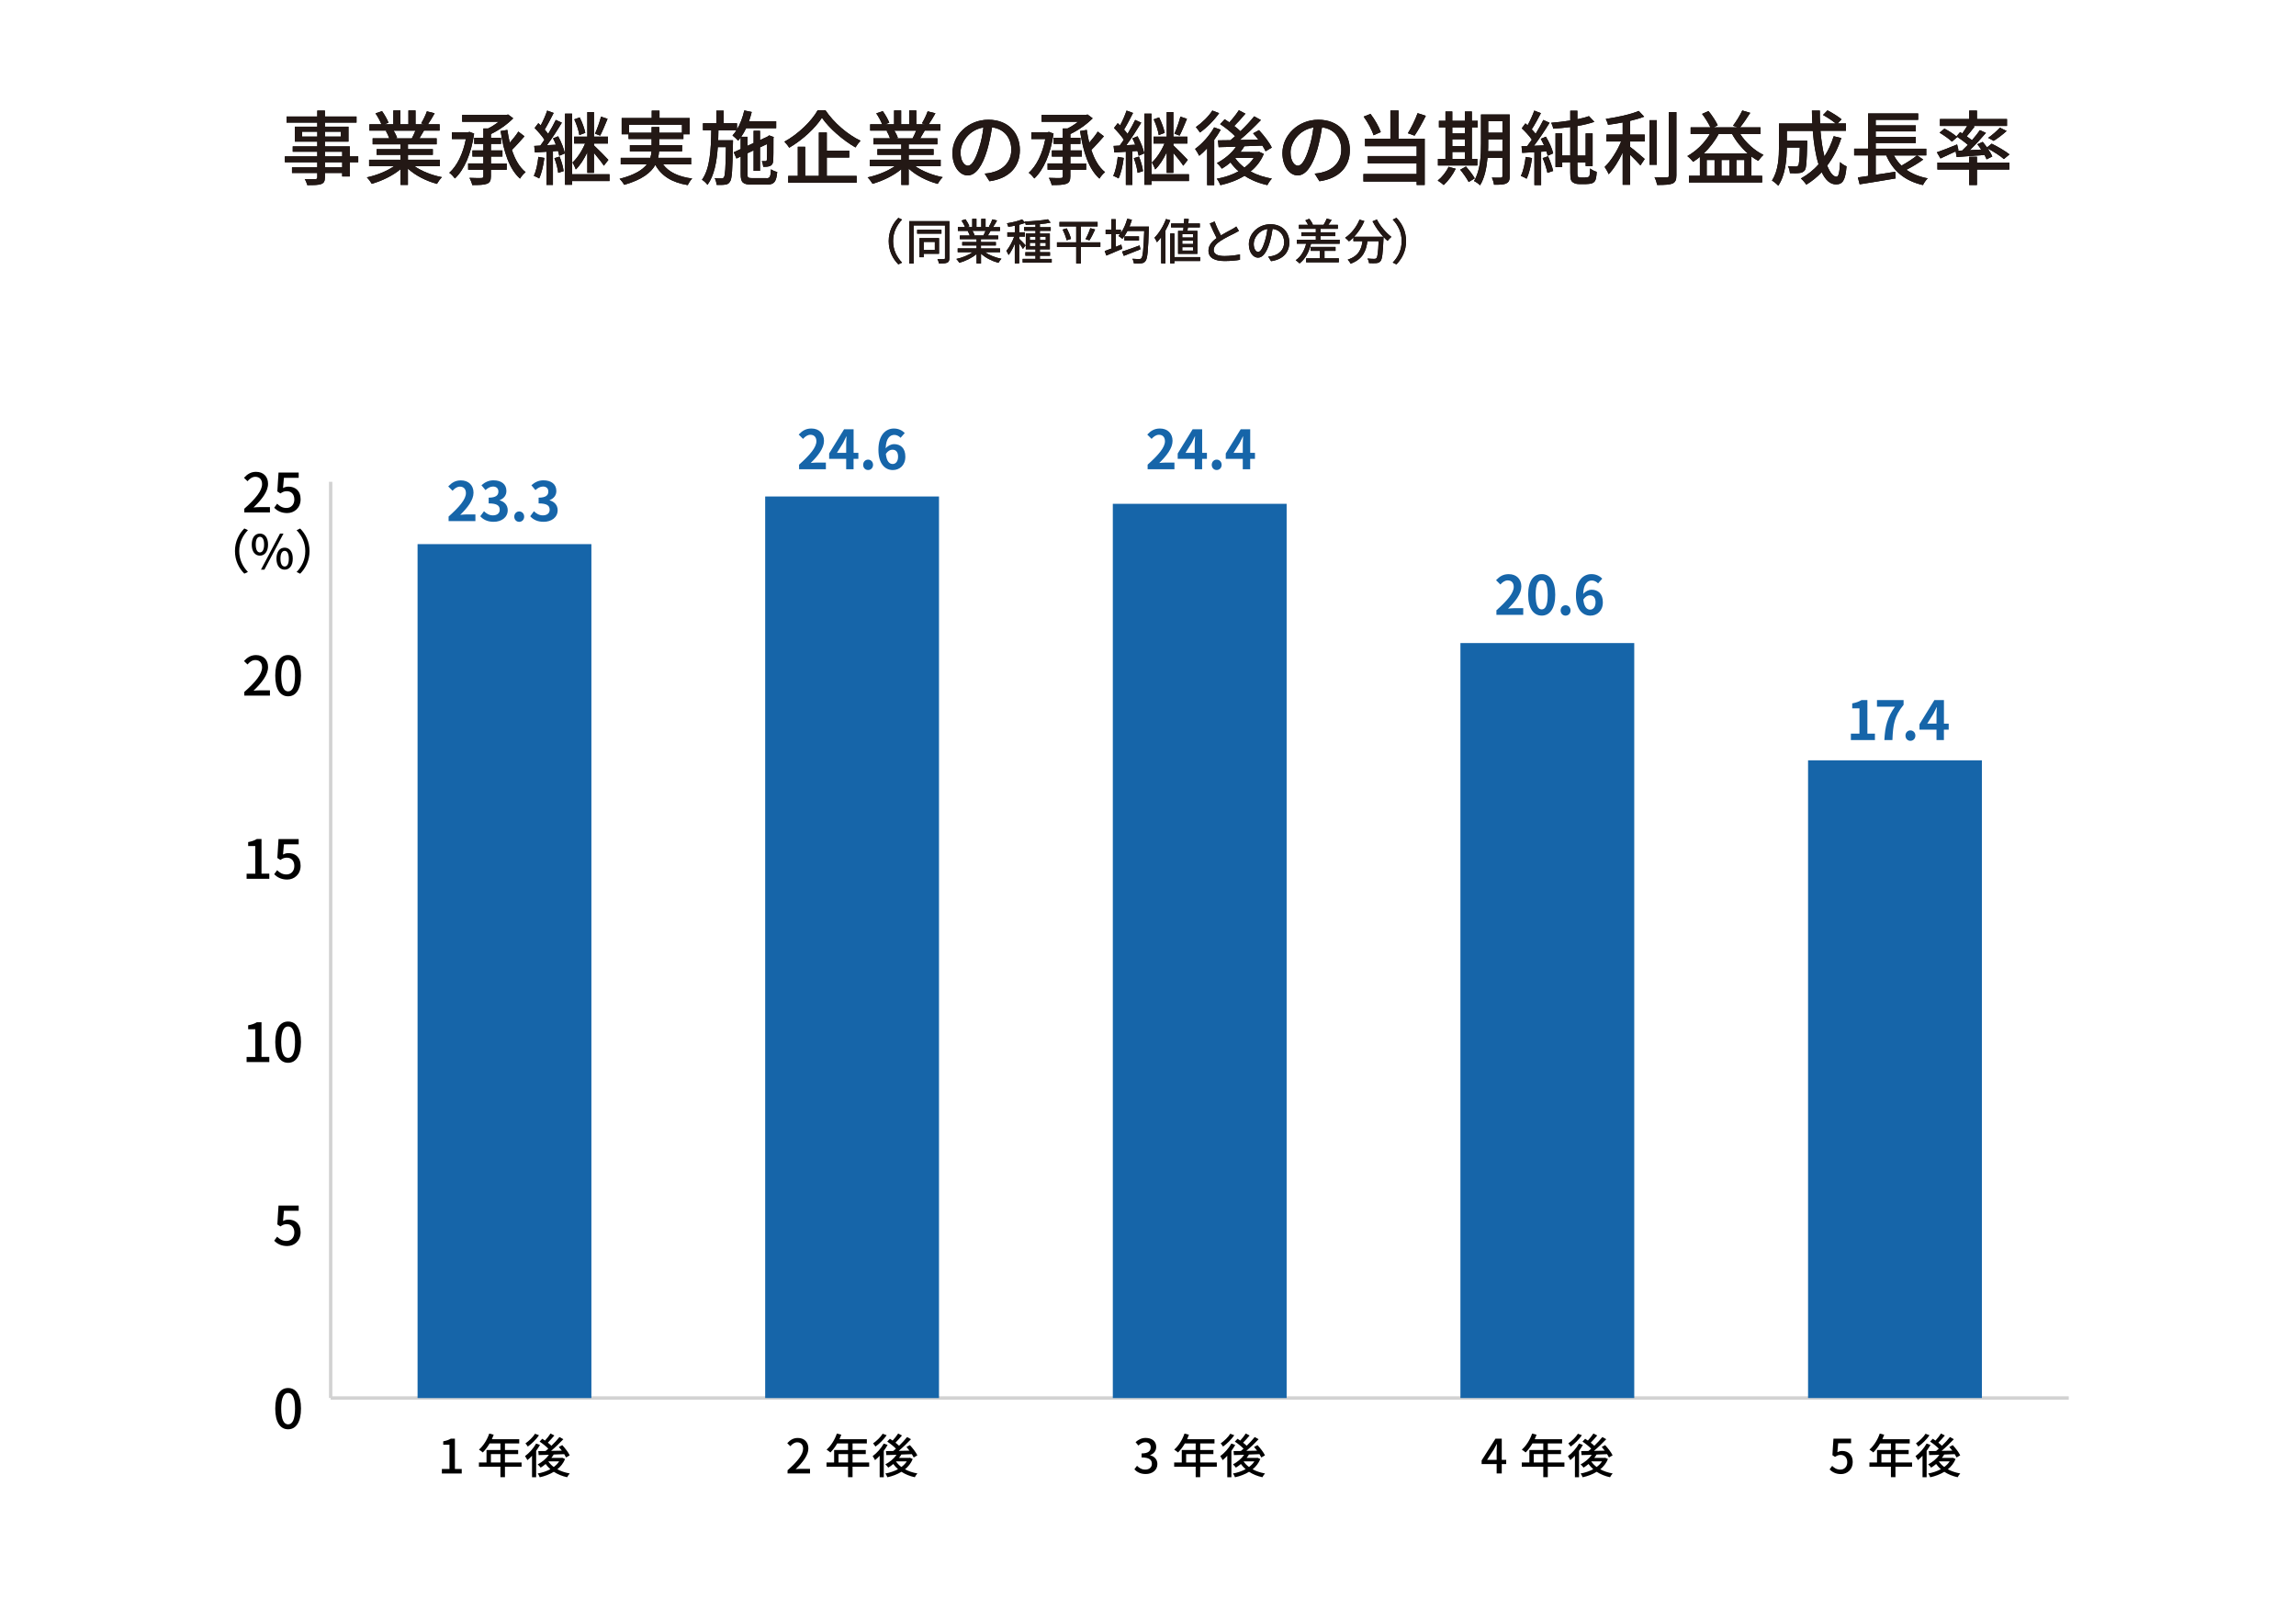 <?xml version="1.0" encoding="UTF-8"?> <svg xmlns="http://www.w3.org/2000/svg" id="_レイヤー_2" viewBox="0 0 680 480"><defs><style>.cls-1{fill:#fff;}.cls-2{fill:#d2d2d2;}.cls-3{fill:#1665a9;}.cls-4{fill:#231815;}</style></defs><g id="watch131"><rect class="cls-1" width="680" height="480"></rect><rect class="cls-2" x="97.93" y="413.54" width="514.77" height="1"></rect><path d="m81.52,417.15c0-4.08,1.49-6.07,3.81-6.07s3.81,2,3.81,6.07-1.5,6.15-3.81,6.15-3.81-2.05-3.81-6.15Zm5.86,0c0-3.38-.85-4.61-2.05-4.61s-2.05,1.23-2.05,4.61.85,4.69,2.05,4.69,2.05-1.28,2.05-4.69Z"></path><path d="m81.2,367.46l.88-1.2c.67.67,1.52,1.26,2.75,1.26,1.33,0,2.34-.94,2.34-2.51s-.9-2.46-2.24-2.46c-.75,0-1.2.22-1.89.67l-.9-.59.35-5.59h5.97v1.55h-4.37l-.27,3.03c.5-.26.98-.42,1.62-.42,1.97,0,3.59,1.17,3.59,3.75s-1.91,4.08-3.97,4.08c-1.86,0-3.03-.75-3.86-1.57Z"></path><path d="m73.03,313.03h2.58v-8.2h-2.11v-1.17c1.1-.21,1.89-.48,2.56-.9h1.39v10.26h2.31v1.52h-6.72v-1.52Z"></path><path d="m81.52,308.61c0-4.08,1.49-6.07,3.81-6.07s3.81,2,3.81,6.07-1.5,6.15-3.81,6.15-3.81-2.05-3.81-6.15Zm5.86,0c0-3.38-.85-4.61-2.05-4.61s-2.05,1.23-2.05,4.61.85,4.69,2.05,4.69,2.05-1.28,2.05-4.69Z"></path><path d="m73.03,258.76h2.58v-8.2h-2.11v-1.17c1.1-.21,1.89-.48,2.56-.9h1.39v10.26h2.31v1.52h-6.72v-1.52Z"></path><path d="m81.2,258.92l.88-1.2c.67.67,1.52,1.26,2.75,1.26,1.33,0,2.34-.94,2.34-2.51s-.9-2.46-2.24-2.46c-.75,0-1.2.22-1.89.67l-.9-.59.35-5.59h5.97v1.55h-4.37l-.27,3.03c.5-.26.98-.42,1.62-.42,1.97,0,3.59,1.17,3.59,3.75s-1.91,4.08-3.97,4.08c-1.86,0-3.03-.75-3.86-1.57Z"></path><path d="m72.35,204.94c3.47-3.07,5.27-5.36,5.27-7.3,0-1.28-.69-2.16-2-2.16-.93,0-1.7.59-2.32,1.31l-1.04-1.02c1.01-1.09,2.05-1.76,3.58-1.76,2.16,0,3.55,1.41,3.55,3.54,0,2.27-1.81,4.63-4.31,7.01.61-.06,1.34-.11,1.92-.11h2.95v1.57h-7.6v-1.07Z"></path><path d="m81.52,200.07c0-4.08,1.49-6.07,3.81-6.07s3.81,2,3.81,6.07-1.5,6.15-3.81,6.15-3.81-2.05-3.81-6.15Zm5.86,0c0-3.38-.85-4.61-2.05-4.61s-2.05,1.23-2.05,4.61.85,4.69,2.05,4.69,2.05-1.28,2.05-4.69Z"></path><path d="m72.35,150.67c3.47-3.07,5.27-5.36,5.27-7.3,0-1.28-.69-2.16-2-2.16-.93,0-1.7.59-2.32,1.31l-1.04-1.02c1.01-1.09,2.05-1.76,3.58-1.76,2.16,0,3.55,1.41,3.55,3.54,0,2.27-1.81,4.63-4.31,7.01.61-.06,1.34-.11,1.92-.11h2.95v1.57h-7.6v-1.07Z"></path><path d="m81.2,150.38l.88-1.2c.67.67,1.52,1.26,2.75,1.26,1.33,0,2.34-.94,2.34-2.51s-.9-2.46-2.24-2.46c-.75,0-1.2.22-1.89.67l-.9-.59.35-5.59h5.97v1.55h-4.37l-.27,3.03c.5-.26.98-.42,1.62-.42,1.97,0,3.59,1.17,3.59,3.75s-1.91,4.08-3.97,4.08c-1.86,0-3.03-.75-3.86-1.57Z"></path><rect class="cls-2" x="97.43" y="142.69" width="1" height="271.35"></rect><rect class="cls-3" x="535.49" y="225.18" width="51.48" height="188.86"></rect><rect class="cls-3" x="432.53" y="190.45" width="51.48" height="223.59"></rect><rect class="cls-3" x="329.58" y="149.21" width="51.48" height="264.84"></rect><rect class="cls-3" x="226.62" y="147.04" width="51.48" height="267.01"></rect><rect class="cls-3" x="123.67" y="161.15" width="51.48" height="252.9"></rect><path d="m541.86,435.19l.77-1.05c.59.59,1.33,1.11,2.41,1.11,1.16,0,2.05-.83,2.05-2.2s-.79-2.16-1.96-2.16c-.66,0-1.05.2-1.65.59l-.78-.52.31-4.89h5.22v1.36h-3.82l-.24,2.65c.43-.22.85-.36,1.41-.36,1.72,0,3.14,1.02,3.14,3.28s-1.67,3.57-3.47,3.57c-1.62,0-2.65-.66-3.38-1.37Z"></path><path d="m566.29,434.39h-4.92v3.1h-1.34v-3.1h-6.37v-1.26h2.25v-3.7h4.12v-1.93h-3.21c-.6,1.04-1.3,1.96-2.02,2.66-.25-.22-.81-.64-1.13-.84,1.29-1.11,2.41-2.89,3.05-4.75l1.32.35c-.17.43-.36.9-.55,1.32h8.11v1.26h-4.23v1.93h3.91v1.22h-3.91v2.48h4.92v1.26Zm-6.26-1.26v-2.48h-2.82v2.48h2.82Z"></path><path d="m571.74,427.93c-.32.59-.71,1.18-1.13,1.75v7.83h-1.22v-6.37c-.45.49-.91.94-1.37,1.3-.13-.27-.5-.91-.71-1.19,1.23-.9,2.51-2.31,3.29-3.73l1.15.41Zm-.28-2.86c-.84,1.2-2.13,2.52-3.32,3.35-.15-.25-.49-.71-.7-.94,1.05-.73,2.25-1.89,2.84-2.86l1.18.45Zm7.7,7.07c-.5,1.23-1.29,2.21-2.27,3.01,1.06.57,2.33,1,3.68,1.23-.27.27-.62.79-.78,1.12-1.49-.32-2.82-.87-3.95-1.61-1.23.76-2.66,1.29-4.16,1.62-.13-.32-.39-.85-.63-1.11,1.34-.24,2.65-.67,3.77-1.29-.53-.45-1-.97-1.4-1.53-.48.42-.98.77-1.48,1.08-.17-.25-.59-.76-.87-.97,1.27-.66,2.51-1.67,3.32-2.83-1.12.03-2.16.06-3.03.08l-.11-1.18c.62,0,1.34-.01,2.16-.03.25-.21.53-.45.8-.69-.64-.67-1.68-1.5-2.58-2.09l.79-.84c.25.17.53.34.81.53.59-.63,1.23-1.46,1.64-2.09l1.13.59c-.62.73-1.32,1.53-1.93,2.13.41.31.77.62,1.06.91.9-.87,1.75-1.78,2.38-2.58l1.16.64c-1.06,1.12-2.39,2.41-3.64,3.45,1.02-.01,2.1-.03,3.19-.06-.29-.39-.6-.76-.9-1.09l1.02-.55c.84.91,1.82,2.17,2.21,3.03l-1.08.63c-.13-.28-.32-.62-.55-.98-1.04.04-2.1.08-3.11.11-.21.34-.43.67-.69.99h3l.22-.04.8.36Zm-4.92.71c.41.6.95,1.15,1.58,1.62.66-.48,1.2-1.04,1.61-1.67h-3.17l-.03.04Z"></path><path d="m446.09,433.61h-1.32v2.77h-1.51v-2.77h-4.45v-1.08l4.1-6.46h1.86v6.29h1.32v1.25Zm-2.83-1.25v-2.7c0-.56.06-1.43.08-1.99h-.06c-.25.52-.53,1.05-.83,1.58l-2.03,3.11h2.83Z"></path><path d="m463.33,434.39h-4.92v3.1h-1.34v-3.1h-6.37v-1.26h2.25v-3.7h4.12v-1.93h-3.21c-.6,1.04-1.3,1.96-2.02,2.66-.25-.22-.81-.64-1.13-.84,1.29-1.11,2.41-2.89,3.05-4.75l1.32.35c-.17.43-.36.9-.55,1.32h8.11v1.26h-4.23v1.93h3.91v1.22h-3.91v2.48h4.92v1.26Zm-6.26-1.26v-2.48h-2.82v2.48h2.82Z"></path><path d="m468.79,427.93c-.32.59-.71,1.18-1.13,1.75v7.83h-1.22v-6.37c-.45.49-.91.94-1.37,1.3-.13-.27-.5-.91-.71-1.19,1.23-.9,2.51-2.31,3.29-3.73l1.15.41Zm-.28-2.86c-.84,1.2-2.13,2.52-3.32,3.35-.15-.25-.49-.71-.7-.94,1.05-.73,2.25-1.89,2.84-2.86l1.18.45Zm7.7,7.07c-.5,1.23-1.29,2.21-2.27,3.01,1.06.57,2.33,1,3.68,1.23-.27.27-.62.79-.78,1.12-1.49-.32-2.82-.87-3.95-1.61-1.23.76-2.66,1.29-4.16,1.62-.13-.32-.39-.85-.63-1.11,1.34-.24,2.65-.67,3.77-1.29-.53-.45-1-.97-1.4-1.53-.48.42-.98.77-1.48,1.08-.17-.25-.59-.76-.87-.97,1.27-.66,2.51-1.67,3.32-2.83-1.12.03-2.16.06-3.03.08l-.11-1.18c.62,0,1.34-.01,2.16-.03.25-.21.53-.45.8-.69-.64-.67-1.68-1.5-2.58-2.09l.79-.84c.25.17.53.34.81.53.59-.63,1.23-1.46,1.64-2.09l1.13.59c-.62.73-1.32,1.53-1.93,2.13.41.31.77.62,1.06.91.9-.87,1.75-1.78,2.38-2.58l1.16.64c-1.06,1.12-2.39,2.41-3.64,3.45,1.02-.01,2.1-.03,3.19-.06-.29-.39-.6-.76-.9-1.09l1.02-.55c.84.91,1.82,2.17,2.21,3.03l-1.08.63c-.13-.28-.32-.62-.55-.98-1.04.04-2.1.08-3.11.11-.21.34-.43.67-.69.99h3l.22-.04.8.36Zm-4.92.71c.41.6.95,1.15,1.58,1.62.66-.48,1.2-1.04,1.61-1.67h-3.17l-.03.04Z"></path><path d="m335.97,435.15l.78-1.04c.6.62,1.37,1.13,2.44,1.13,1.16,0,1.96-.64,1.96-1.71,0-1.15-.73-1.89-3.05-1.89v-1.19c2.03,0,2.7-.77,2.7-1.81,0-.91-.6-1.48-1.58-1.5-.8.01-1.47.41-2.06.98l-.84-1.01c.81-.73,1.77-1.25,2.96-1.25,1.85,0,3.15.95,3.15,2.66,0,1.19-.69,2.02-1.78,2.42v.07c1.19.29,2.13,1.19,2.13,2.58,0,1.86-1.55,2.96-3.45,2.96-1.62,0-2.68-.64-3.36-1.41Z"></path><path d="m360.38,434.39h-4.92v3.1h-1.34v-3.1h-6.37v-1.26h2.25v-3.7h4.12v-1.93h-3.21c-.6,1.04-1.3,1.96-2.02,2.66-.25-.22-.81-.64-1.13-.84,1.29-1.11,2.41-2.89,3.05-4.75l1.32.35c-.17.43-.36.9-.55,1.32h8.11v1.26h-4.23v1.93h3.91v1.22h-3.91v2.48h4.92v1.26Zm-6.26-1.26v-2.48h-2.82v2.48h2.82Z"></path><path d="m365.83,427.93c-.32.59-.71,1.18-1.13,1.75v7.83h-1.22v-6.37c-.45.49-.91.94-1.37,1.3-.13-.27-.5-.91-.71-1.19,1.23-.9,2.51-2.31,3.29-3.73l1.15.41Zm-.28-2.86c-.84,1.2-2.13,2.52-3.32,3.35-.15-.25-.49-.71-.7-.94,1.05-.73,2.25-1.89,2.84-2.86l1.18.45Zm7.7,7.07c-.5,1.23-1.29,2.21-2.27,3.01,1.06.57,2.33,1,3.68,1.23-.27.27-.62.79-.78,1.12-1.49-.32-2.82-.87-3.95-1.61-1.23.76-2.66,1.29-4.16,1.62-.13-.32-.39-.85-.63-1.11,1.34-.24,2.65-.67,3.77-1.29-.53-.45-1-.97-1.4-1.53-.48.42-.98.77-1.48,1.08-.17-.25-.59-.76-.87-.97,1.27-.66,2.51-1.67,3.32-2.83-1.12.03-2.16.06-3.03.08l-.11-1.18c.62,0,1.34-.01,2.16-.03.25-.21.53-.45.8-.69-.64-.67-1.68-1.5-2.58-2.09l.79-.84c.25.17.53.34.81.53.59-.63,1.23-1.46,1.64-2.09l1.13.59c-.62.73-1.32,1.53-1.93,2.13.41.31.77.62,1.06.91.9-.87,1.75-1.78,2.38-2.58l1.16.64c-1.06,1.12-2.39,2.41-3.64,3.45,1.02-.01,2.1-.03,3.19-.06-.29-.39-.6-.76-.9-1.09l1.02-.55c.84.91,1.82,2.17,2.21,3.03l-1.08.63c-.13-.28-.32-.62-.55-.98-1.04.04-2.1.08-3.11.11-.21.34-.43.67-.69.99h3l.22-.04.8.36Zm-4.92.71c.41.6.95,1.15,1.58,1.62.66-.48,1.2-1.04,1.61-1.67h-3.17l-.03.04Z"></path><path d="m233.24,435.44c3.04-2.69,4.61-4.69,4.61-6.39,0-1.12-.6-1.89-1.75-1.89-.81,0-1.48.52-2.03,1.15l-.91-.9c.88-.95,1.79-1.54,3.14-1.54,1.89,0,3.11,1.23,3.11,3.1,0,1.99-1.58,4.05-3.77,6.14.53-.06,1.18-.1,1.68-.1h2.58v1.37h-6.65v-.94Z"></path><path d="m257.42,434.39h-4.92v3.1h-1.34v-3.1h-6.37v-1.26h2.25v-3.7h4.12v-1.93h-3.21c-.6,1.04-1.3,1.96-2.02,2.66-.25-.22-.81-.64-1.13-.84,1.29-1.11,2.41-2.89,3.05-4.75l1.32.35c-.17.43-.36.9-.55,1.32h8.11v1.26h-4.23v1.93h3.91v1.22h-3.91v2.48h4.92v1.26Zm-6.26-1.26v-2.48h-2.82v2.48h2.82Z"></path><path d="m262.88,427.93c-.32.59-.71,1.18-1.13,1.75v7.83h-1.22v-6.37c-.45.49-.91.94-1.37,1.3-.13-.27-.5-.91-.71-1.19,1.23-.9,2.51-2.31,3.29-3.73l1.15.41Zm-.28-2.86c-.84,1.2-2.13,2.52-3.32,3.35-.15-.25-.49-.71-.7-.94,1.05-.73,2.25-1.89,2.84-2.86l1.18.45Zm7.7,7.07c-.5,1.23-1.29,2.21-2.27,3.01,1.06.57,2.33,1,3.68,1.23-.27.27-.62.79-.78,1.12-1.49-.32-2.82-.87-3.95-1.61-1.23.76-2.66,1.29-4.16,1.62-.13-.32-.39-.85-.63-1.11,1.34-.24,2.65-.67,3.77-1.29-.53-.45-1-.97-1.4-1.53-.48.42-.98.77-1.48,1.08-.17-.25-.59-.76-.87-.97,1.27-.66,2.51-1.67,3.32-2.83-1.12.03-2.16.06-3.03.08l-.11-1.18c.62,0,1.34-.01,2.16-.03.25-.21.53-.45.8-.69-.64-.67-1.68-1.5-2.58-2.09l.79-.84c.25.17.53.34.81.53.59-.63,1.23-1.46,1.64-2.09l1.13.59c-.62.73-1.32,1.53-1.93,2.13.41.31.77.62,1.06.91.9-.87,1.75-1.78,2.38-2.58l1.16.64c-1.06,1.12-2.39,2.41-3.64,3.45,1.02-.01,2.1-.03,3.19-.06-.29-.39-.6-.76-.9-1.09l1.02-.55c.84.91,1.82,2.17,2.21,3.03l-1.08.63c-.13-.28-.32-.62-.55-.98-1.04.04-2.1.08-3.11.11-.21.34-.43.67-.69.99h3l.22-.04.8.36Zm-4.92.71c.41.6.95,1.15,1.58,1.62.66-.48,1.2-1.04,1.61-1.67h-3.17l-.03.04Z"></path><path d="m130.87,435.05h2.25v-7.17h-1.85v-1.02c.97-.18,1.65-.42,2.24-.78h1.22v8.98h2.02v1.33h-5.88v-1.33Z"></path><path d="m154.47,434.39h-4.92v3.1h-1.34v-3.1h-6.37v-1.26h2.25v-3.7h4.12v-1.93h-3.21c-.6,1.04-1.3,1.96-2.02,2.66-.25-.22-.81-.64-1.13-.84,1.29-1.11,2.41-2.89,3.05-4.75l1.32.35c-.17.43-.36.9-.55,1.32h8.11v1.26h-4.23v1.93h3.91v1.22h-3.91v2.48h4.92v1.26Zm-6.26-1.26v-2.48h-2.82v2.48h2.82Z"></path><path d="m159.92,427.93c-.32.59-.71,1.18-1.13,1.75v7.83h-1.22v-6.37c-.45.49-.91.94-1.37,1.3-.13-.27-.5-.91-.71-1.19,1.23-.9,2.51-2.31,3.29-3.73l1.15.41Zm-.28-2.86c-.84,1.2-2.13,2.52-3.32,3.35-.15-.25-.49-.71-.7-.94,1.05-.73,2.25-1.89,2.84-2.86l1.18.45Zm7.7,7.07c-.5,1.23-1.29,2.21-2.27,3.01,1.06.57,2.33,1,3.68,1.23-.27.27-.62.79-.78,1.12-1.49-.32-2.82-.87-3.95-1.61-1.23.76-2.66,1.29-4.16,1.62-.13-.32-.39-.85-.63-1.11,1.34-.24,2.65-.67,3.77-1.29-.53-.45-1-.97-1.4-1.53-.48.42-.98.77-1.48,1.08-.17-.25-.59-.76-.87-.97,1.27-.66,2.51-1.67,3.32-2.83-1.12.03-2.16.06-3.03.08l-.11-1.18c.62,0,1.34-.01,2.16-.03.25-.21.53-.45.8-.69-.64-.67-1.68-1.5-2.58-2.09l.79-.84c.25.17.53.34.81.53.59-.63,1.23-1.46,1.64-2.09l1.13.59c-.62.73-1.32,1.53-1.93,2.13.41.31.77.62,1.06.91.9-.87,1.75-1.78,2.38-2.58l1.16.64c-1.06,1.12-2.39,2.41-3.64,3.45,1.02-.01,2.1-.03,3.19-.06-.29-.39-.6-.76-.9-1.09l1.02-.55c.84.91,1.82,2.17,2.21,3.03l-1.08.63c-.13-.28-.32-.62-.55-.98-1.04.04-2.1.08-3.11.11-.21.34-.43.67-.69.99h3l.22-.04.8.36Zm-4.92.71c.41.6.95,1.15,1.58,1.62.66-.48,1.2-1.04,1.61-1.67h-3.17l-.03.04Z"></path><path d="m69.59,163.21c0-2.84,1.18-5.08,2.77-6.7l1.07.5c-1.53,1.6-2.58,3.61-2.58,6.19s1.05,4.59,2.58,6.19l-1.07.5c-1.6-1.61-2.77-3.85-2.77-6.7Z"></path><path d="m74.56,161.28c0-2.07.97-3.25,2.41-3.25s2.42,1.18,2.42,3.25-.98,3.28-2.42,3.28-2.41-1.2-2.41-3.28Zm3.66,0c0-1.6-.52-2.3-1.25-2.3s-1.23.7-1.23,2.3.52,2.33,1.23,2.33,1.25-.74,1.25-2.33Zm4.72-3.25h1.02l-5.66,10.69h-1.01l5.64-10.69Zm-1.06,7.42c0-2.07.98-3.25,2.42-3.25s2.41,1.18,2.41,3.25-.98,3.26-2.41,3.26-2.42-1.19-2.42-3.26Zm3.66,0c0-1.6-.52-2.3-1.23-2.3s-1.25.7-1.25,2.3.52,2.33,1.25,2.33,1.23-.74,1.23-2.33Z"></path><path d="m91.67,163.21c0,2.84-1.18,5.08-2.77,6.7l-1.06-.5c1.53-1.6,2.58-3.61,2.58-6.19s-1.05-4.59-2.58-6.19l1.06-.5c1.6,1.61,2.77,3.85,2.77,6.7Z"></path><path class="cls-3" d="m443.2,180.74c3.22-2.88,5.12-5.11,5.12-6.93,0-1.2-.66-1.92-1.78-1.92-.86,0-1.58.56-2.18,1.22l-1.28-1.28c1.09-1.15,2.14-1.79,3.76-1.79,2.24,0,3.73,1.44,3.73,3.65s-1.78,4.45-3.94,6.56c.59-.06,1.38-.13,1.92-.13h2.58v1.98h-7.94v-1.36Z"></path><path class="cls-3" d="m452.59,176.13c0-4.1,1.6-6.1,4.02-6.1s4,2.02,4,6.1-1.6,6.19-4,6.19-4.02-2.11-4.02-6.19Zm5.79,0c0-3.31-.77-4.27-1.78-4.27s-1.79.96-1.79,4.27.77,4.35,1.79,4.35,1.78-1.02,1.78-4.35Z"></path><path class="cls-3" d="m462.21,180.79c0-.86.62-1.54,1.46-1.54s1.47.67,1.47,1.54-.62,1.54-1.47,1.54-1.46-.67-1.46-1.54Z"></path><path class="cls-3" d="m473.29,172.78c-.42-.48-1.14-.86-1.82-.86-1.36,0-2.48,1.02-2.58,3.99.64-.78,1.66-1.26,2.43-1.26,1.98,0,3.39,1.18,3.39,3.73s-1.7,3.95-3.71,3.95c-2.26,0-4.26-1.81-4.26-5.99,0-4.42,2.19-6.31,4.58-6.31,1.44,0,2.5.61,3.22,1.34l-1.25,1.41Zm-.74,5.59c0-1.41-.66-2.06-1.68-2.06-.64,0-1.34.34-1.94,1.25.22,2.16,1.02,2.99,2.02,2.99.88,0,1.6-.74,1.6-2.18Z"></path><path class="cls-3" d="m339.9,137.61c3.22-2.88,5.12-5.11,5.12-6.93,0-1.2-.66-1.92-1.78-1.92-.86,0-1.58.56-2.18,1.22l-1.28-1.28c1.09-1.15,2.15-1.79,3.76-1.79,2.24,0,3.73,1.44,3.73,3.65s-1.78,4.45-3.94,6.56c.59-.06,1.38-.13,1.92-.13h2.58v1.98h-7.94v-1.36Z"></path><path class="cls-3" d="m357.44,135.9h-1.41v3.07h-2.19v-3.07h-5.04v-1.6l4.42-7.17h2.82v6.98h1.41v1.79Zm-3.6-1.79v-2.42c0-.69.06-1.76.1-2.45h-.06c-.29.62-.61,1.28-.94,1.92l-1.84,2.95h2.75Z"></path><path class="cls-3" d="m358.88,137.66c0-.86.62-1.54,1.46-1.54s1.47.67,1.47,1.54-.62,1.54-1.47,1.54-1.46-.67-1.46-1.54Z"></path><path class="cls-3" d="m371.67,135.9h-1.41v3.07h-2.19v-3.07h-5.04v-1.6l4.42-7.17h2.82v6.98h1.41v1.79Zm-3.6-1.79v-2.42c0-.69.06-1.76.1-2.45h-.06c-.29.62-.61,1.28-.94,1.92l-1.84,2.95h2.75Z"></path><path class="cls-3" d="m236.67,137.61c3.22-2.88,5.12-5.11,5.12-6.93,0-1.2-.66-1.92-1.78-1.92-.86,0-1.58.56-2.18,1.22l-1.28-1.28c1.09-1.15,2.14-1.79,3.76-1.79,2.24,0,3.73,1.44,3.73,3.65s-1.78,4.45-3.94,6.56c.59-.06,1.38-.13,1.92-.13h2.58v1.99h-7.94v-1.36Z"></path><path class="cls-3" d="m254.21,135.9h-1.41v3.07h-2.19v-3.07h-5.04v-1.6l4.42-7.17h2.82v6.98h1.41v1.79Zm-3.6-1.79v-2.42c0-.69.06-1.76.1-2.45h-.06c-.29.62-.61,1.28-.94,1.92l-1.84,2.95h2.75Z"></path><path class="cls-3" d="m255.64,137.66c0-.86.62-1.54,1.46-1.54s1.47.67,1.47,1.54-.62,1.54-1.47,1.54-1.46-.67-1.46-1.54Z"></path><path class="cls-3" d="m266.72,129.66c-.42-.48-1.14-.86-1.83-.86-1.36,0-2.48,1.02-2.58,3.99.64-.79,1.67-1.26,2.43-1.26,1.99,0,3.39,1.18,3.39,3.73s-1.7,3.95-3.71,3.95c-2.26,0-4.26-1.81-4.26-5.99,0-4.42,2.19-6.31,4.58-6.31,1.44,0,2.5.61,3.22,1.34l-1.25,1.41Zm-.74,5.59c0-1.41-.66-2.07-1.68-2.07-.64,0-1.34.34-1.94,1.25.22,2.16,1.02,2.99,2.02,2.99.88,0,1.6-.74,1.6-2.18Z"></path><path class="cls-3" d="m132.87,152.97c3.22-2.88,5.12-5.11,5.12-6.93,0-1.2-.66-1.92-1.78-1.92-.86,0-1.58.56-2.18,1.22l-1.28-1.28c1.09-1.15,2.15-1.79,3.76-1.79,2.24,0,3.73,1.44,3.73,3.65s-1.78,4.45-3.94,6.56c.59-.06,1.38-.13,1.92-.13h2.58v1.98h-7.94v-1.36Z"></path><path class="cls-3" d="m142.24,152.9l1.1-1.49c.71.69,1.57,1.22,2.64,1.22,1.2,0,2.02-.59,2.02-1.65,0-1.17-.69-1.89-3.27-1.89v-1.7c2.18,0,2.88-.75,2.88-1.81,0-.93-.58-1.47-1.58-1.49-.85.02-1.54.42-2.24,1.06l-1.2-1.44c1.02-.9,2.16-1.46,3.55-1.46,2.29,0,3.84,1.12,3.84,3.15,0,1.28-.72,2.21-1.98,2.71v.08c1.34.37,2.37,1.36,2.37,2.91,0,2.18-1.91,3.44-4.16,3.44-1.87,0-3.14-.7-3.97-1.65Z"></path><path class="cls-3" d="m152.31,153.01c0-.86.62-1.54,1.46-1.54s1.47.67,1.47,1.54-.62,1.54-1.47,1.54-1.46-.67-1.46-1.54Z"></path><path class="cls-3" d="m157.03,152.9l1.1-1.49c.7.69,1.57,1.22,2.64,1.22,1.2,0,2.02-.59,2.02-1.65,0-1.17-.69-1.89-3.27-1.89v-1.7c2.18,0,2.88-.75,2.88-1.81,0-.93-.58-1.47-1.58-1.49-.85.02-1.54.42-2.24,1.06l-1.2-1.44c1.02-.9,2.16-1.46,3.55-1.46,2.29,0,3.84,1.12,3.84,3.15,0,1.28-.72,2.21-1.98,2.71v.08c1.34.37,2.37,1.36,2.37,2.91,0,2.18-1.9,3.44-4.16,3.44-1.87,0-3.14-.7-3.97-1.65Z"></path><path class="cls-3" d="m548.17,217.27h2.54v-7.49h-2.14v-1.46c1.18-.22,2-.53,2.75-.99h1.74v9.94h2.23v1.9h-7.12v-1.9Z"></path><path class="cls-3" d="m561.23,209.3h-5.33v-1.97h7.88v1.42c-2.75,3.36-3.12,5.78-3.31,10.42h-2.38c.21-4.11.9-6.74,3.15-9.88Z"></path><path class="cls-3" d="m564.34,217.86c0-.86.62-1.54,1.46-1.54s1.47.67,1.47,1.54-.62,1.54-1.47,1.54-1.46-.67-1.46-1.54Z"></path><path class="cls-3" d="m577.13,216.1h-1.41v3.07h-2.19v-3.07h-5.04v-1.6l4.42-7.17h2.82v6.98h1.41v1.79Zm-3.6-1.79v-2.42c0-.69.06-1.76.1-2.45h-.06c-.29.62-.61,1.28-.95,1.92l-1.84,2.95h2.75Z"></path><path d="m106.1,48.06h-2.5v4.2h-2.26v-1.03h-5.11v1.25c0,1.22-.31,1.73-1.13,2.04-.82.29-2.06.31-4.08.31-.12-.5-.46-1.32-.77-1.8,1.32.05,2.76.05,3.14.02.43-.02.58-.14.58-.55v-1.27h-7.49v-1.68h7.49v-1.49h-9.6v-1.75h9.6v-1.37h-7.27v-1.58h7.27v-1.42h-6.65v-4.42h6.65v-1.22h-9.1v-1.8h9.1v-1.75h2.26v1.75h9.36v1.8h-9.36v1.22h6.98v4.42h-6.98v1.42h7.37v2.95h2.5v1.75Zm-12.12-7.61v-1.44h-4.51v1.44h4.51Zm2.26-1.44v1.44h4.73v-1.44h-4.73Zm0,7.3h5.11v-1.37h-5.11v1.37Zm5.11,1.75h-5.11v1.49h5.11v-1.49Z"></path><path d="m122.75,49.21c2.11,1.49,5.21,2.71,8.14,3.26-.5.48-1.15,1.39-1.49,1.99-3.12-.84-6.34-2.45-8.59-4.51v4.82h-2.18v-4.66c-2.28,1.92-5.52,3.48-8.52,4.32-.34-.58-.96-1.42-1.46-1.9,2.86-.6,5.98-1.85,8.09-3.34h-7.42v-1.87h9.31v-1.46h-7.08v-1.68h7.08v-1.44h-8.26v-1.78h4.92c-.22-.67-.62-1.54-1.01-2.18l.58-.1h-5.45v-1.87h3.55c-.36-.94-1.08-2.26-1.75-3.24l1.94-.65c.74,1.03,1.58,2.5,1.92,3.43l-1.22.46h2.64v-4.1h2.09v4.1h2.38v-4.1h2.11v4.1h2.59l-.91-.29c.58-.96,1.32-2.47,1.68-3.55l2.3.58c-.65,1.18-1.37,2.38-1.99,3.26h3.46v1.87h-4.63c-.46.82-.94,1.61-1.34,2.28h5.09v1.78h-8.5v1.44h7.37v1.68h-7.37v1.46h9.46v1.87h-7.51Zm-6.17-10.51c.43.7.86,1.56,1.03,2.14l-.7.14h5.06c.36-.65.74-1.51,1.06-2.28h-6.46Z"></path><path d="m140.42,39.58c-.86,6.03-2.98,10.75-5.69,13.27-.36-.5-1.18-1.37-1.66-1.68,2.3-2.04,4.06-5.62,4.9-9.99h-4.13v-2.02h4.8l.43-.1,1.34.5Zm4.97,8.83h4.68v1.87h-4.68v1.94c0,1.27-.31,1.87-1.2,2.21s-2.3.38-4.32.38c-.12-.6-.5-1.54-.82-2.14,1.51.07,3.07.07,3.53.05.43-.02.58-.14.58-.55v-1.9h-4.51v-1.87h4.51v-2.04h-3.24v-1.8h3.24v-1.94h-2.71v-1.82h2.71v-2.76h1.42c1.08-.55,2.18-1.25,3.1-1.97h-10.8v-2.04h13.11l.5-.12,1.51,1.13c-1.7,1.73-4.18,3.5-6.6,4.66v1.1h2.98v1.82h-2.98v1.94h3.41v1.8h-3.41v2.04Zm9.94-8.04c-1.15,1.32-2.54,2.88-3.72,4.03.91,2.78,2.23,5.14,4.06,6.58-.53.41-1.3,1.27-1.66,1.92-3.24-2.88-4.85-8.06-5.74-14.09l1.99-.34c.19,1.3.43,2.57.72,3.79.94-1.08,1.92-2.3,2.54-3.29l1.8,1.39Z"></path><path d="m161.22,46.78c-.29,2.26-.82,4.56-1.54,6.07-.34-.24-1.18-.62-1.58-.77.7-1.44,1.13-3.58,1.34-5.62l1.78.31Zm4.08-6.43c.89,1.61,1.73,3.72,1.99,5.09l-1.66.7c-.07-.41-.19-.91-.36-1.44l-1.51.1v9.96h-1.92v-9.82c-1.22.07-2.4.17-3.41.22l-.21-1.94,1.8-.1c.38-.53.82-1.1,1.22-1.75-.7-1.08-1.87-2.42-2.9-3.46l1.1-1.44c.24.22.46.43.7.67.74-1.34,1.49-3.1,1.92-4.39l1.92.7c-.84,1.66-1.85,3.6-2.66,4.92.38.43.74.86,1.03,1.27.86-1.42,1.68-2.9,2.26-4.13l1.8.82c-1.29,2.14-2.93,4.7-4.42,6.67l2.64-.14c-.24-.65-.55-1.32-.84-1.9l1.51-.6Zm.43,6.02c.58,1.37,1.06,3.14,1.2,4.32l-1.61.5c-.12-1.2-.58-2.98-1.13-4.34l1.54-.48Zm14.79,7.25h-11.09v1.1h-2.09v-21.07h2.09v17.95h11.09v2.02Zm-6.58-8.5c-.96,1.99-2.16,3.91-3.41,5.06-.19-.6-.65-1.54-.98-2.06,1.42-1.27,2.88-3.53,3.74-5.62h-3.26v-2.02h3.91v-7.27h1.97v7.27h4.15v2.02h-4.15v.55c1.03.94,3.65,3.6,4.27,4.3l-1.34,1.73c-.55-.89-1.85-2.52-2.93-3.79v5.9h-1.97v-6.07Zm-2.35-5.11c-.19-1.27-.82-3.22-1.51-4.66l1.61-.58c.74,1.44,1.42,3.31,1.66,4.58l-1.75.65Zm8.35-4.82c-.7,1.68-1.51,3.7-2.18,4.97l-1.54-.58c.62-1.34,1.39-3.5,1.78-5.04l1.94.65Z"></path><path d="m196.39,48.7c1.68,2.28,4.58,3.65,8.62,4.18-.48.43-1.03,1.34-1.34,1.94-4.68-.79-7.73-2.67-9.58-5.98-1.3,2.3-3.94,4.39-9.22,5.9-.24-.46-.89-1.32-1.37-1.78,4.42-1.13,6.79-2.64,8.07-4.27h-7.73v-1.94h8.76c.19-.65.31-1.27.36-1.92h-6.41v-1.85h6.43v-1.82h-6.82v-1.39h-2.04v-4.8h8.9v-2.21h2.3v2.21h8.93v4.8h-1.85v1.39h-7.18v1.82h6.79v1.85h-6.82c-.05.65-.14,1.3-.29,1.92h9.79v1.94h-8.33Zm-3.41-9.38v-1.7h2.26v1.7h6.74v-2.38h-15.67v2.38h6.67Z"></path><path d="m227.02,52.78c1.01,0,1.2-.43,1.32-2.64.48.34,1.27.67,1.85.79-.26,2.9-.89,3.74-3.02,3.74h-4.54c-2.59,0-3.26-.62-3.26-3.02v-5.3l-1.25.6-.82-1.85,2.06-.96v-3.41c-.24.34-.48.65-.74.94-.34-.38-1.2-1.2-1.68-1.56.43-.46.82-.96,1.18-1.54h-5.35c-.02,1.01-.05,1.99-.07,2.98h4.39s0,.65-.02.94c-.14,7.78-.26,10.51-.89,11.33-.38.6-.82.79-1.44.86-.6.1-1.54.1-2.5.07-.05-.6-.26-1.46-.58-1.99.89.07,1.66.07,2.02.07.31.02.53-.05.72-.34.36-.48.5-2.71.6-8.91h-2.42c-.31,4.44-1.06,8.45-3.05,11.16-.36-.5-1.06-1.18-1.63-1.51,2.4-3.29,2.67-8.93,2.76-14.67h-2.47v-2.06h3.98v-3.74h2.14v3.74h3.96v1.82c.96-1.58,1.7-3.55,2.16-5.62l2.21.46c-.24.94-.5,1.87-.82,2.76h8.06v2.04h-8.9c-.43.94-.94,1.78-1.46,2.54h1.85v2.69l1.82-.84v-3.62h1.9v2.74l2.14-.98.19-.14.38-.26,1.37.5-.1.31c0,3.41,0,6.17-.1,6.84-.05.84-.43,1.25-1.05,1.46-.53.19-1.3.22-1.87.19-.05-.53-.22-1.25-.43-1.68.38.02.86.02,1.06.02.24,0,.36-.07.43-.41.05-.29.07-2.04.07-4.66l-2.09.98v6.94h-1.9v-6.05l-1.82.86v6.26c0,.94.19,1.1,1.46,1.1h4.2Z"></path><path d="m244.47,32.65c2.54,3.77,6.6,7.22,10.39,9.03-.55.58-1.1,1.32-1.49,1.99-3.72-2.14-7.82-5.69-9.94-8.79-1.92,3-5.69,6.53-9.7,8.88-.29-.53-.94-1.32-1.42-1.8,4.13-2.26,8.07-6.12,9.86-9.31h2.28Zm.41,19.44h8.83v2.02h-20.26v-2.02h2.83v-8.62h2.18v8.62h4.06v-12.84h2.35v5.38h6.65v2.02h-6.65v5.45Z"></path><path d="m271.06,49.21c2.11,1.49,5.21,2.71,8.14,3.26-.5.48-1.15,1.39-1.49,1.99-3.12-.84-6.34-2.45-8.59-4.51v4.82h-2.18v-4.66c-2.28,1.92-5.52,3.48-8.52,4.32-.34-.58-.96-1.42-1.46-1.9,2.86-.6,5.98-1.85,8.09-3.34h-7.42v-1.87h9.31v-1.46h-7.08v-1.68h7.08v-1.44h-8.26v-1.78h4.92c-.22-.67-.62-1.54-1.01-2.18l.58-.1h-5.45v-1.87h3.55c-.36-.94-1.08-2.26-1.75-3.24l1.94-.65c.74,1.03,1.58,2.5,1.92,3.43l-1.22.46h2.64v-4.1h2.09v4.1h2.38v-4.1h2.11v4.1h2.59l-.91-.29c.58-.96,1.32-2.47,1.68-3.55l2.3.58c-.65,1.18-1.37,2.38-1.99,3.26h3.46v1.87h-4.63c-.46.82-.94,1.61-1.34,2.28h5.09v1.78h-8.5v1.44h7.37v1.68h-7.37v1.46h9.46v1.87h-7.51Zm-6.17-10.51c.43.7.86,1.56,1.03,2.14l-.7.14h5.06c.36-.65.74-1.51,1.06-2.28h-6.46Z"></path><path d="m291.64,51.42c.84-.07,1.54-.19,2.11-.34,3.05-.7,5.76-2.9,5.76-6.74,0-3.46-2.06-6.17-5.71-6.62-.34,2.14-.77,4.44-1.42,6.67-1.44,4.85-3.41,7.56-5.79,7.56s-4.51-2.66-4.51-6.62c0-5.28,4.68-9.87,10.63-9.87s9.34,3.98,9.34,8.98-3.19,8.42-9,9.24l-1.42-2.26Zm-1.68-7.54c.6-1.87,1.06-4.03,1.29-6.12-4.27.7-6.77,4.42-6.77,7.34,0,2.74,1.22,3.98,2.18,3.98,1.03,0,2.18-1.54,3.29-5.21Z"></path><path d="m312.03,39.58c-.86,6.03-2.98,10.75-5.69,13.27-.36-.5-1.18-1.37-1.66-1.68,2.3-2.04,4.06-5.62,4.9-9.99h-4.13v-2.02h4.8l.43-.1,1.34.5Zm4.97,8.83h4.68v1.87h-4.68v1.94c0,1.27-.31,1.87-1.2,2.21s-2.3.38-4.32.38c-.12-.6-.5-1.54-.82-2.14,1.51.07,3.07.07,3.53.05.43-.02.58-.14.58-.55v-1.9h-4.51v-1.87h4.51v-2.04h-3.24v-1.8h3.24v-1.94h-2.71v-1.82h2.71v-2.76h1.42c1.08-.55,2.18-1.25,3.1-1.97h-10.8v-2.04h13.11l.5-.12,1.51,1.13c-1.7,1.73-4.18,3.5-6.6,4.66v1.1h2.98v1.82h-2.98v1.94h3.41v1.8h-3.41v2.04Zm9.94-8.04c-1.15,1.32-2.54,2.88-3.72,4.03.91,2.78,2.23,5.14,4.06,6.58-.53.41-1.3,1.27-1.66,1.92-3.24-2.88-4.85-8.06-5.74-14.09l1.99-.34c.19,1.3.43,2.57.72,3.79.94-1.08,1.92-2.3,2.54-3.29l1.8,1.39Z"></path><path d="m332.82,46.78c-.29,2.26-.82,4.56-1.54,6.07-.34-.24-1.18-.62-1.58-.77.7-1.44,1.13-3.58,1.34-5.62l1.78.31Zm4.08-6.43c.89,1.61,1.73,3.72,1.99,5.09l-1.66.7c-.07-.41-.19-.91-.36-1.44l-1.51.1v9.96h-1.92v-9.82c-1.22.07-2.4.17-3.41.22l-.22-1.94,1.8-.1c.38-.53.82-1.1,1.22-1.75-.7-1.08-1.87-2.42-2.9-3.46l1.1-1.44c.24.22.46.43.7.67.74-1.34,1.49-3.1,1.92-4.39l1.92.7c-.84,1.66-1.85,3.6-2.66,4.92.38.43.74.86,1.03,1.27.86-1.42,1.68-2.9,2.26-4.13l1.8.82c-1.3,2.14-2.93,4.7-4.42,6.67l2.64-.14c-.24-.65-.55-1.32-.84-1.9l1.51-.6Zm.43,6.02c.58,1.37,1.06,3.14,1.2,4.32l-1.61.5c-.12-1.2-.58-2.98-1.13-4.34l1.54-.48Zm14.79,7.25h-11.09v1.1h-2.09v-21.07h2.09v17.95h11.09v2.02Zm-6.58-8.5c-.96,1.99-2.16,3.91-3.41,5.06-.19-.6-.65-1.54-.98-2.06,1.42-1.27,2.88-3.53,3.74-5.62h-3.26v-2.02h3.91v-7.27h1.97v7.27h4.15v2.02h-4.15v.55c1.03.94,3.65,3.6,4.27,4.3l-1.34,1.73c-.55-.89-1.85-2.52-2.93-3.79v5.9h-1.97v-6.07Zm-2.35-5.11c-.19-1.27-.82-3.22-1.51-4.66l1.61-.58c.74,1.44,1.42,3.31,1.66,4.58l-1.75.65Zm8.35-4.82c-.7,1.68-1.51,3.7-2.18,4.97l-1.54-.58c.62-1.34,1.39-3.5,1.78-5.04l1.94.65Z"></path><path d="m361.55,38.41c-.55,1.01-1.22,2.02-1.94,3v13.42h-2.09v-10.92c-.77.84-1.56,1.61-2.35,2.23-.22-.46-.86-1.56-1.22-2.04,2.11-1.54,4.3-3.96,5.64-6.38l1.97.7Zm-.48-4.9c-1.44,2.06-3.65,4.32-5.69,5.74-.26-.43-.84-1.22-1.2-1.61,1.8-1.25,3.86-3.24,4.87-4.9l2.02.77Zm13.2,12.12c-.86,2.11-2.21,3.79-3.89,5.16,1.82.98,3.98,1.71,6.31,2.11-.46.46-1.06,1.34-1.34,1.92-2.54-.55-4.82-1.49-6.77-2.76-2.11,1.3-4.56,2.21-7.13,2.78-.22-.55-.67-1.46-1.08-1.9,2.3-.41,4.54-1.15,6.46-2.21-.91-.77-1.7-1.66-2.4-2.62-.82.72-1.68,1.32-2.54,1.85-.29-.43-1.01-1.3-1.49-1.66,2.18-1.13,4.3-2.86,5.69-4.85-1.92.05-3.7.1-5.18.14l-.19-2.02c1.06,0,2.3-.02,3.7-.05.43-.36.91-.77,1.37-1.18-1.1-1.15-2.88-2.57-4.42-3.58l1.34-1.44c.43.29.91.58,1.39.91,1.01-1.08,2.11-2.5,2.81-3.58l1.95,1.01c-1.06,1.25-2.26,2.62-3.31,3.65.7.53,1.32,1.06,1.82,1.56,1.54-1.49,3-3.05,4.08-4.42l1.99,1.1c-1.82,1.92-4.1,4.13-6.24,5.9,1.75-.02,3.6-.05,5.47-.1-.5-.67-1.03-1.3-1.54-1.87l1.75-.94c1.44,1.56,3.12,3.72,3.79,5.18l-1.85,1.08c-.22-.48-.55-1.06-.94-1.68-1.78.07-3.6.14-5.33.19-.36.58-.74,1.15-1.18,1.7h5.14l.38-.07,1.37.62Zm-8.42,1.22c.7,1.03,1.63,1.97,2.71,2.78,1.13-.82,2.06-1.78,2.76-2.86h-5.42l-.05.07Z"></path><path d="m389.37,51.42c.84-.07,1.54-.19,2.11-.34,3.05-.7,5.76-2.9,5.76-6.74,0-3.46-2.06-6.17-5.71-6.62-.34,2.14-.77,4.44-1.42,6.67-1.44,4.85-3.41,7.56-5.79,7.56s-4.51-2.66-4.51-6.62c0-5.28,4.68-9.87,10.63-9.87s9.34,3.98,9.34,8.98-3.19,8.42-9,9.24l-1.42-2.26Zm-1.68-7.54c.6-1.87,1.06-4.03,1.3-6.12-4.27.7-6.77,4.42-6.77,7.34,0,2.74,1.22,3.98,2.18,3.98,1.03,0,2.18-1.54,3.29-5.21Z"></path><path d="m414.22,41.07h7.73v13.71h-2.38v-1.01h-15.77v-2.23h15.77v-3.17h-14.47v-2.14h14.47v-2.93h-15.29v-2.23h7.51v-8.33h2.42v8.33Zm-7.42-1.01c-.46-1.54-1.71-3.84-2.93-5.52l2.02-.82c1.29,1.68,2.54,3.89,3.05,5.4l-2.14.94Zm15.48-5.76c-1.01,2.06-2.3,4.37-3.34,5.88l-1.97-.72c.98-1.58,2.21-4.08,2.88-5.95l2.42.79Z"></path><path d="m431.13,49.98c-.86,1.8-2.26,3.65-3.55,4.82-.38-.38-1.25-1.01-1.78-1.32,1.3-1.03,2.52-2.57,3.22-4.08l2.11.58Zm6.43-.96h-11.69v-1.94h2.23v-9.36h-1.94v-1.94h1.94v-2.76h2.02v2.76h3.74v-2.76h2.06v2.76h1.73v1.94h-1.73v9.36h1.63v1.94Zm-7.44-11.31v1.8h3.74v-1.8h-3.74Zm0,5.54h3.74v-1.99h-3.74v1.99Zm0,3.82h3.74v-2.06h-3.74v2.06Zm4.06,2.26c.94,1.08,2.09,2.54,2.59,3.5l-1.8,1.08c-.48-.96-1.58-2.52-2.5-3.65l1.7-.94Zm12.96,2.81c0,1.18-.26,1.82-1.01,2.16-.72.38-1.87.43-3.65.41-.07-.58-.36-1.56-.65-2.11,1.13.05,2.33.02,2.64.02.36-.02.5-.12.5-.5v-5.33h-4.42c-.26,2.86-.84,5.9-2.21,8.09-.36-.41-1.3-1.06-1.78-1.27,1.9-3.14,2.06-7.63,2.06-11.06v-8.64h8.5v18.24Zm-2.16-7.37v-3.5h-4.22v1.27c0,.7,0,1.46-.05,2.23h4.27Zm-4.22-8.86v3.38h4.22v-3.38h-4.22Z"></path><path d="m453.74,46.81c-.31,2.26-.86,4.58-1.61,6.12-.36-.26-1.25-.67-1.7-.84.72-1.44,1.18-3.55,1.42-5.62l1.9.34Zm4.08-6.36c.96,1.56,1.9,3.62,2.18,4.97l-1.63.72c-.07-.38-.22-.82-.38-1.3l-1.56.1v9.87h-1.99v-9.75c-1.32.07-2.54.14-3.62.22l-.19-1.97,1.68-.05c.43-.58.91-1.22,1.37-1.9-.74-1.08-1.92-2.38-2.98-3.36l1.08-1.46c.22.17.43.36.65.55.74-1.32,1.54-3.05,1.97-4.34l1.97.77c-.84,1.61-1.85,3.46-2.71,4.78.43.46.84.91,1.15,1.32.86-1.42,1.68-2.88,2.28-4.1l1.85.84c-1.34,2.18-3.07,4.8-4.63,6.82.96-.02,1.97-.07,3-.14-.31-.67-.65-1.34-.98-1.94l1.51-.62Zm.67,5.83c.6,1.37,1.25,3.17,1.51,4.34l-1.7.58c-.24-1.18-.82-3-1.42-4.39l1.61-.53Zm11.02,6.26c.34,0,.65-.02.84-.1.17-.05.34-.19.43-.5.07-.34.14-1.08.17-2.06.5.43,1.25.82,1.94,1.01-.02.91-.19,1.99-.38,2.45-.22.5-.58.79-1.06.96-.46.14-1.13.22-1.7.22h-2.02c-.62,0-1.39-.12-1.85-.5-.58-.38-.82-.84-.82-2.93v-3.02h-2.38v1.42h-1.99v-9.99h1.99v6.55h2.38v-8.42c-1.7.22-3.43.38-5.04.48-.07-.48-.36-1.3-.6-1.75,1.82-.14,3.79-.38,5.64-.67v-2.9h2.11v2.52c1.32-.26,2.52-.58,3.43-.91l1.61,1.68c-1.42.5-3.17.91-5.04,1.25v8.74h2.45v-6.55h2.06v9.65h-2.06v-1.08h-2.45v3.17c0,.65.05,1.06.29,1.18.22.1.43.14.72.14h1.32Z"></path><path d="m482.77,39.85h4.34v2.06h-4.34v1.58c1.18.86,3.7,3.02,4.34,3.6l-1.27,1.9c-.67-.77-1.95-2.09-3.07-3.17v8.9h-2.19v-9.53c-1.18,2.47-2.66,4.9-4.15,6.41-.24-.65-.82-1.58-1.18-2.16,1.82-1.73,3.74-4.78,4.87-7.54h-4.34v-2.06h4.8v-3.58c-1.46.29-2.95.53-4.34.7-.1-.5-.41-1.27-.67-1.73,3.48-.53,7.49-1.37,9.77-2.38l1.61,1.7c-1.2.48-2.64.89-4.18,1.25v4.03Zm7.92,8.95h-2.16v-13.2h2.16v13.2Zm5.81-15.6v18.75c0,1.39-.34,2.04-1.18,2.42-.89.34-2.33.41-4.51.41-.12-.62-.46-1.66-.79-2.3,1.63.07,3.14.07,3.62.05.46,0,.62-.14.62-.58v-18.75h2.23Z"></path><path d="m515.38,39.68c1.68,2.57,4.27,4.94,6.91,6.19-.48.41-1.2,1.25-1.54,1.78-.7-.36-1.37-.82-2.04-1.3v5.71h3.17v1.97h-21.67v-1.97h3.24v-5.59c-.65.53-1.32,1.03-1.99,1.46-.36-.46-1.2-1.32-1.73-1.7,2.66-1.51,5.09-3.84,6.67-6.55h-5.69v-1.97h5.86c-.58-1.2-1.56-2.78-2.47-3.98l1.9-.84c1.08,1.32,2.21,3.05,2.74,4.22l-1.18.6h7.03l-1.34-.48c.94-1.22,2.11-3.12,2.76-4.51l2.35.7c-.94,1.51-2.06,3.14-3,4.3h6.02v1.97h-6Zm2.26,5.78c-1.85-1.61-3.48-3.62-4.66-5.78h-3.98c-1.15,2.18-2.69,4.15-4.42,5.78h13.06Zm-9.84,1.92h-2.33v4.68h2.33v-4.68Zm4.42,0h-2.38v4.68h2.38v-4.68Zm4.42,4.68v-4.68h-2.38v4.68h2.38Z"></path><path d="m545.33,40.93c-1.01,3.1-2.42,5.81-4.18,8.11.82,2.04,1.75,3.29,2.76,3.29.62,0,.91-1.22,1.06-4.32.53.53,1.32,1.03,1.92,1.25-.36,4.22-1.18,5.35-3.14,5.35-1.75,0-3.14-1.34-4.22-3.6-1.37,1.44-2.88,2.66-4.54,3.67-.34-.48-1.13-1.42-1.63-1.82,1.99-1.1,3.77-2.5,5.23-4.2-.86-2.71-1.42-6.14-1.7-9.89h-7.68v2.9h6.02v.86c-.12,5.21-.24,7.27-.74,7.94-.43.5-.89.7-1.54.77-.6.1-1.68.1-2.83.05-.05-.65-.26-1.51-.6-2.09.98.1,1.92.12,2.3.12.34,0,.58-.07.74-.29.26-.34.41-1.7.48-5.33h-3.84c-.02,3.41-.43,8.21-2.54,11.3-.38-.46-1.37-1.25-1.87-1.54,1.92-2.88,2.09-7.01,2.09-10.1v-6.79h9.87c-.07-1.25-.12-2.54-.12-3.82h2.35c-.02,1.3,0,2.57.07,3.82h4.63c-.94-.79-2.5-1.82-3.77-2.52l1.34-1.37c1.42.74,3.22,1.85,4.15,2.66l-1.15,1.22h2.45v2.18h-7.54c.24,2.86.62,5.45,1.18,7.58,1.15-1.78,2.04-3.77,2.74-5.98l2.26.55Z"></path><path d="m569.59,47.26c-1.49,1.1-3.36,2.21-4.97,3.02,1.7,1.2,3.82,2.06,6.31,2.54-.5.46-1.13,1.39-1.42,1.99-5.42-1.25-8.86-4.18-10.87-8.79h-3.12v5.74l5.79-.89.12,1.97c-3.77.65-7.8,1.3-10.66,1.75l-.53-2.04c.86-.12,1.9-.26,3-.43v-6.1h-4.1v-1.99h4.13v-10.42h14.83v1.87h-12.58v1.66h11.88v1.78h-11.88v1.66h11.88v1.78h-11.88v1.68h14.98v1.99h-2.71l1.8,1.22Zm-8.67-1.22c.6,1.13,1.34,2.14,2.23,3.02,1.58-.89,3.41-2.04,4.58-3.02h-6.82Z"></path><path d="m579.2,44.84c-1.56.74-3.17,1.49-4.49,2.09l-1.08-1.82c1.51-.5,3.79-1.42,6-2.33l.41,1.68-.41.19,1.51-.07c.53-.5,1.1-1.08,1.68-1.68-.94-.82-2.28-1.8-3.38-2.52l1.08-1.25c.22.12.41.24.65.38.5-.7,1.03-1.51,1.44-2.21h-8.06v-2.04h8.66v-2.52h2.3v2.52h8.9v2.04h-10.1l.5.19c-.74.98-1.61,2.04-2.33,2.88.55.38,1.1.79,1.56,1.15.89-1.03,1.73-2.06,2.35-2.98l1.78.82c-1.42,1.66-3.14,3.55-4.78,5.11l3.38-.17c-.36-.55-.77-1.1-1.15-1.58l1.61-.7c.41.5.86,1.06,1.27,1.63l1.37-1.1c1.78.86,4.08,2.21,5.28,3.17l-1.66,1.39c-1.01-.91-3.07-2.23-4.8-3.14.6.84,1.1,1.7,1.37,2.38l-1.7.84c-.14-.38-.36-.82-.62-1.3-2.98.24-5.93.46-8.23.62l-.31-1.68Zm6.31,3.31h9.6v2.06h-9.6v4.58h-2.3v-4.58h-9.41v-2.06h9.41v-1.73h2.3v1.73Zm-9.62-10.06c1.3.67,2.95,1.75,3.77,2.52l-1.56,1.34c-.77-.77-2.4-1.9-3.67-2.66l1.46-1.2Zm12.94,2.74c1.13-.79,2.64-2.09,3.48-3.02l1.99.98c-1.2,1.1-2.69,2.21-3.84,2.93l-1.63-.89Z"></path><path d="m263.21,71.41c0-2.92,1.21-5.23,2.85-6.89l1.1.52c-1.57,1.64-2.65,3.72-2.65,6.37s1.08,4.72,2.65,6.37l-1.1.52c-1.64-1.66-2.85-3.96-2.85-6.88Z"></path><path d="m281.18,76.4c0,.76-.17,1.17-.65,1.38-.47.22-1.22.26-2.43.25-.06-.36-.27-.96-.46-1.31.82.04,1.66.03,1.9.03.25-.01.33-.1.33-.35v-9.64h-9.29v11.28h-1.3v-12.55h11.9v10.9Zm-2.35-7.2h-7.2v-1.14h7.2v1.14Zm-5.26,5.96v1.01h-1.24v-5.65h5.78v4.64h-4.54Zm0-3.51v2.39h3.3v-2.39h-3.3Z"></path><path d="m291.71,74.68c1.27.89,3.13,1.63,4.88,1.96-.3.29-.69.84-.89,1.2-1.87-.5-3.8-1.47-5.16-2.71v2.9h-1.31v-2.79c-1.37,1.15-3.31,2.09-5.11,2.59-.2-.35-.58-.85-.88-1.14,1.71-.36,3.59-1.11,4.85-2h-4.45v-1.12h5.59v-.88h-4.25v-1.01h4.25v-.86h-4.96v-1.07h2.95c-.13-.4-.38-.92-.61-1.31l.35-.06h-3.27v-1.12h2.13c-.21-.56-.65-1.35-1.05-1.94l1.17-.39c.45.62.95,1.5,1.15,2.06l-.73.27h1.58v-2.46h1.25v2.46h1.43v-2.46h1.27v2.46h1.56l-.55-.17c.35-.58.79-1.48,1.01-2.13l1.38.35c-.39.71-.82,1.43-1.2,1.96h2.07v1.12h-2.78c-.27.49-.56.96-.81,1.37h3.05v1.07h-5.1v.86h4.42v1.01h-4.42v.88h5.68v1.12h-4.51Zm-3.7-6.31c.26.42.52.94.62,1.28l-.42.09h3.04c.22-.39.45-.91.63-1.37h-3.88Z"></path><path d="m302.97,73.73c-.22-.4-.69-1.08-1.12-1.67v5.93h-1.3v-5.82c-.53,1.31-1.2,2.55-1.84,3.36-.13-.37-.45-.92-.65-1.24.85-.98,1.77-2.69,2.32-4.22h-2.04v-1.27h2.22v-1.96c-.66.14-1.33.25-1.94.33-.06-.3-.23-.75-.39-1.04,1.6-.26,3.41-.68,4.49-1.15l.92,1.02c-.52.2-1.14.39-1.79.56v2.23h1.69v1.27h-1.69v.66c.42.36,1.64,1.61,1.9,1.94l-.78,1.05Zm8.51,2.94v1.08h-8.6v-1.08h3.8v-.94h-3v-1.04h3v-.86h-2.87v-4.67h2.87v-.81h-3.4v-1.07h3.4v-.81c-.99.06-1.97.1-2.89.12-.03-.27-.17-.73-.3-.99,2.38-.09,5.24-.32,6.88-.65l.79.98c-.89.2-2,.35-3.18.45v.91h3.21v1.07h-3.21v.81h2.95v4.67h-2.95v.86h3v1.04h-3v.94h3.5Zm-6.48-5.59h1.69v-.97h-1.69v.97Zm1.69,1.8v-.96h-1.69v.96h1.69Zm1.3-2.77v.97h1.73v-.97h-1.73Zm1.73,1.8h-1.73v.96h1.73v-.96Z"></path><path d="m325.9,73.12h-5.78v4.9h-1.38v-4.9h-5.7v-1.35h5.7v-4.72h-4.96v-1.31h11.29v1.31h-4.96v4.72h5.78v1.35Zm-9.97-5.49c.53.99,1.08,2.28,1.27,3.11l-1.28.43c-.19-.82-.68-2.16-1.2-3.17l1.21-.38Zm5.57,3.18c.49-.86,1.1-2.23,1.41-3.24l1.43.39c-.52,1.12-1.15,2.42-1.69,3.23l-1.15-.38Z"></path><path d="m340.27,67.13s-.01.49-.03.68c-.2,6.48-.39,8.77-.98,9.49-.35.49-.69.6-1.24.68-.5.07-1.37.06-2.22.01-.01-.39-.19-.97-.43-1.35.91.07,1.71.07,2.07.07.29.01.45-.04.6-.23.43-.48.65-2.61.84-8.08h-4.96c-.46.89-.98,1.7-1.51,2.33-.26-.23-.84-.66-1.15-.85.16-.17.32-.35.46-.55h-1.28v3.77c.55-.22,1.1-.43,1.64-.66l.29,1.25c-1.63.71-3.37,1.44-4.71,2l-.49-1.35c.55-.19,1.22-.43,1.97-.72v-4.29h-1.69v-1.28h1.69v-3.13h1.29v3.13h1.54v.94c.82-1.17,1.48-2.68,1.89-4.21l1.37.3c-.2.69-.45,1.38-.72,2.04h5.75Zm-2.52,6.71c-1.7.69-3.51,1.41-4.91,1.94l-.52-1.27c1.27-.4,3.3-1.11,5.19-1.82l.25,1.14Zm-.42-3.82v1.21h-4.32v-1.21h4.32Z"></path><path d="m346.6,65.23c-.39,1.02-.88,2.06-1.43,3.04v9.72h-1.27v-7.74c-.4.55-.82,1.05-1.24,1.5-.13-.32-.52-1.04-.74-1.35,1.36-1.34,2.64-3.44,3.41-5.54l1.25.37Zm8.84,12.08h-7.63v.69h-1.24v-8.86h1.24v7h7.63v1.17Zm-5.03-8.93c.04-.32.09-.68.12-1.04h-3.7v-1.15h3.8c.04-.49.07-.96.1-1.4l1.33.07c-.03.42-.07.88-.12,1.33h3.41v1.15h-3.53c-.06.36-.1.72-.14,1.04h2.95v6.81h-5.72v-6.81h1.5Zm2.94.98h-3.2v.98h3.2v-.98Zm0,1.93h-3.2v.98h3.2v-.98Zm0,1.92h-3.2v1.01h3.2v-1.01Z"></path><path d="m366.91,68.4c-.36.22-.76.43-1.22.66-.94.47-2.82,1.37-4.18,2.26-1.27.82-2.06,1.71-2.06,2.75,0,1.11,1.05,1.76,3.18,1.76,1.51,0,3.44-.22,4.61-.49v1.61c-1.14.2-2.74.36-4.55.36-2.75,0-4.78-.81-4.78-3.08,0-1.51.97-2.68,2.42-3.72-.65-1.21-1.37-2.81-2.03-4.33l1.43-.58c.56,1.53,1.25,2.98,1.86,4.1,1.25-.75,2.67-1.45,3.4-1.87.47-.27.82-.48,1.15-.75l.78,1.31Z"></path><path d="m375.6,76c.5-.04.92-.12,1.27-.2,1.83-.42,3.46-1.74,3.46-4.05,0-2.07-1.24-3.7-3.43-3.98-.2,1.28-.46,2.67-.85,4-.86,2.91-2.04,4.54-3.47,4.54s-2.71-1.6-2.71-3.98c0-3.17,2.81-5.92,6.38-5.92s5.6,2.39,5.6,5.39-1.92,5.06-5.4,5.55l-.85-1.35Zm-1.01-4.52c.36-1.12.63-2.42.78-3.67-2.56.42-4.06,2.65-4.06,4.41,0,1.64.73,2.39,1.31,2.39.62,0,1.31-.92,1.97-3.12Z"></path><path d="m396.76,71v1.18h-8.47c-.62,2.55-1.77,4.55-3.4,5.83-.25-.25-.81-.73-1.14-.94,1.54-1.07,2.56-2.77,3.1-4.9h-2.77v-1.18h5.63v-1.07h-4.29v-1.12h4.29v-1.04h-5.01v-1.17h2.72c-.2-.43-.52-.92-.82-1.33l1.15-.46c.45.52.89,1.22,1.08,1.71l-.16.07h3.37-.04c.32-.53.75-1.3.94-1.84l1.44.38c-.32.53-.66,1.05-.98,1.47h2.82v1.17h-5.14v1.04h4.41v1.12h-4.41v1.07h5.67Zm-4.49,5.5h4.24v1.18h-9.68v-1.18h4.09v-2.2h-2.74v-1.17h7.36v1.17h-3.27v2.2Z"></path><path d="m407.79,65.01c.92,1.87,2.74,3.99,4.29,5.14-.35.29-.86.82-1.12,1.2-.39-.33-.81-.73-1.21-1.18,0,.13,0,.43-.01.56-.19,4.36-.39,6.04-.88,6.6-.33.42-.66.52-1.18.59-.49.06-1.37.04-2.23,0-.01-.4-.2-.96-.45-1.35.88.09,1.7.1,2.03.1.29,0,.46-.04.62-.2.33-.35.52-1.7.66-5.04h-3.33c-.36,2.79-1.28,5.31-4.98,6.67-.14-.35-.55-.92-.85-1.2,3.31-1.09,4.08-3.2,4.38-5.47h-2.69v-1.11c-.42.43-.86.82-1.31,1.17-.24-.29-.82-.82-1.14-1.07,1.79-1.21,3.37-3.18,4.26-5.37l1.43.42c-.75,1.74-1.83,3.36-3.05,4.65h8.67c-1.2-1.31-2.38-2.98-3.2-4.58l1.29-.52Z"></path><path d="m416.43,71.41c0,2.92-1.21,5.23-2.85,6.88l-1.1-.52c1.57-1.64,2.65-3.72,2.65-6.37s-1.08-4.72-2.65-6.37l1.1-.52c1.64,1.66,2.85,3.96,2.85,6.89Z"></path><path class="cls-4" d="m106.1,48.06h-2.5v4.2h-2.26v-1.03h-5.11v1.25c0,1.22-.31,1.73-1.13,2.04-.82.29-2.06.31-4.08.31-.12-.5-.46-1.32-.77-1.8,1.32.05,2.76.05,3.14.02.43-.02.58-.14.58-.55v-1.27h-7.49v-1.68h7.49v-1.49h-9.6v-1.75h9.6v-1.37h-7.27v-1.58h7.27v-1.42h-6.65v-4.42h6.65v-1.22h-9.1v-1.8h9.1v-1.75h2.26v1.75h9.36v1.8h-9.36v1.22h6.98v4.42h-6.98v1.42h7.37v2.95h2.5v1.75Zm-12.12-7.61v-1.44h-4.51v1.44h4.51Zm2.26-1.44v1.44h4.73v-1.44h-4.73Zm0,7.3h5.11v-1.37h-5.11v1.37Zm5.11,1.75h-5.11v1.49h5.11v-1.49Z"></path><path class="cls-4" d="m122.75,49.21c2.11,1.49,5.21,2.71,8.14,3.26-.5.48-1.15,1.39-1.49,1.99-3.12-.84-6.34-2.45-8.59-4.51v4.82h-2.18v-4.66c-2.28,1.92-5.52,3.48-8.52,4.32-.34-.58-.96-1.42-1.46-1.9,2.86-.6,5.98-1.85,8.09-3.34h-7.42v-1.87h9.31v-1.46h-7.08v-1.68h7.08v-1.44h-8.26v-1.78h4.92c-.22-.67-.62-1.54-1.01-2.18l.58-.1h-5.45v-1.87h3.55c-.36-.94-1.08-2.26-1.75-3.24l1.94-.65c.74,1.03,1.58,2.5,1.92,3.43l-1.22.46h2.64v-4.1h2.09v4.1h2.38v-4.1h2.11v4.1h2.59l-.91-.29c.58-.96,1.32-2.47,1.68-3.55l2.3.58c-.65,1.18-1.37,2.38-1.99,3.26h3.46v1.87h-4.63c-.46.82-.94,1.61-1.34,2.28h5.09v1.78h-8.5v1.44h7.37v1.68h-7.37v1.46h9.46v1.87h-7.51Zm-6.17-10.51c.43.7.86,1.56,1.03,2.14l-.7.14h5.06c.36-.65.74-1.51,1.06-2.28h-6.46Z"></path><path class="cls-4" d="m140.42,39.58c-.86,6.03-2.98,10.75-5.69,13.27-.36-.5-1.18-1.37-1.66-1.68,2.3-2.04,4.06-5.62,4.9-9.99h-4.13v-2.02h4.8l.43-.1,1.34.5Zm4.97,8.83h4.68v1.87h-4.68v1.94c0,1.27-.31,1.87-1.2,2.21s-2.3.38-4.32.38c-.12-.6-.5-1.54-.82-2.14,1.51.07,3.07.07,3.53.05.43-.02.58-.14.58-.55v-1.9h-4.51v-1.87h4.51v-2.04h-3.24v-1.8h3.24v-1.94h-2.71v-1.82h2.71v-2.76h1.42c1.08-.55,2.18-1.25,3.1-1.97h-10.8v-2.04h13.11l.5-.12,1.51,1.13c-1.7,1.73-4.18,3.5-6.6,4.66v1.1h2.98v1.82h-2.98v1.94h3.41v1.8h-3.41v2.04Zm9.94-8.04c-1.15,1.32-2.54,2.88-3.72,4.03.91,2.78,2.23,5.14,4.06,6.58-.53.41-1.3,1.27-1.66,1.92-3.24-2.88-4.85-8.06-5.74-14.09l1.99-.34c.19,1.3.43,2.57.72,3.79.94-1.08,1.92-2.3,2.54-3.29l1.8,1.39Z"></path><path class="cls-4" d="m161.22,46.78c-.29,2.26-.82,4.56-1.54,6.07-.34-.24-1.18-.62-1.58-.77.7-1.44,1.13-3.58,1.34-5.62l1.78.31Zm4.08-6.43c.89,1.61,1.73,3.72,1.99,5.09l-1.66.7c-.07-.41-.19-.91-.36-1.44l-1.51.1v9.96h-1.92v-9.82c-1.22.07-2.4.17-3.41.22l-.21-1.94,1.8-.1c.38-.53.82-1.1,1.22-1.75-.7-1.08-1.87-2.42-2.9-3.46l1.1-1.44c.24.22.46.43.7.67.74-1.34,1.49-3.1,1.92-4.39l1.92.7c-.84,1.66-1.85,3.6-2.66,4.92.38.43.74.86,1.03,1.27.86-1.42,1.68-2.9,2.26-4.13l1.8.82c-1.29,2.14-2.93,4.7-4.42,6.67l2.64-.14c-.24-.65-.55-1.32-.84-1.9l1.51-.6Zm.43,6.02c.58,1.37,1.06,3.14,1.2,4.32l-1.61.5c-.12-1.2-.58-2.98-1.13-4.34l1.54-.48Zm14.79,7.25h-11.09v1.1h-2.09v-21.07h2.09v17.95h11.09v2.02Zm-6.58-8.5c-.96,1.99-2.16,3.91-3.41,5.06-.19-.6-.65-1.54-.98-2.06,1.42-1.27,2.88-3.53,3.74-5.62h-3.26v-2.02h3.91v-7.27h1.97v7.27h4.15v2.02h-4.15v.55c1.03.94,3.65,3.6,4.27,4.3l-1.34,1.73c-.55-.89-1.85-2.52-2.93-3.79v5.9h-1.97v-6.07Zm-2.35-5.11c-.19-1.27-.82-3.22-1.51-4.66l1.61-.58c.74,1.44,1.42,3.31,1.66,4.58l-1.75.65Zm8.35-4.82c-.7,1.68-1.51,3.7-2.18,4.97l-1.54-.58c.62-1.34,1.39-3.5,1.78-5.04l1.94.65Z"></path><path class="cls-4" d="m196.39,48.7c1.68,2.28,4.58,3.65,8.62,4.18-.48.43-1.03,1.34-1.34,1.94-4.68-.79-7.73-2.67-9.58-5.98-1.3,2.3-3.94,4.39-9.22,5.9-.24-.46-.89-1.32-1.37-1.78,4.42-1.13,6.79-2.64,8.07-4.27h-7.73v-1.94h8.76c.19-.65.31-1.27.36-1.92h-6.41v-1.85h6.43v-1.82h-6.82v-1.39h-2.04v-4.8h8.9v-2.21h2.3v2.21h8.93v4.8h-1.85v1.39h-7.18v1.82h6.79v1.85h-6.82c-.05.65-.14,1.3-.29,1.92h9.79v1.94h-8.33Zm-3.41-9.38v-1.7h2.26v1.7h6.74v-2.38h-15.67v2.38h6.67Z"></path><path class="cls-4" d="m227.02,52.78c1.01,0,1.2-.43,1.32-2.64.48.34,1.27.67,1.85.79-.26,2.9-.89,3.74-3.02,3.74h-4.54c-2.59,0-3.26-.62-3.26-3.02v-5.3l-1.25.6-.82-1.85,2.06-.96v-3.41c-.24.34-.48.65-.74.94-.34-.38-1.2-1.2-1.68-1.56.43-.46.82-.96,1.18-1.54h-5.35c-.02,1.01-.05,1.99-.07,2.98h4.39s0,.65-.02.94c-.14,7.78-.26,10.51-.89,11.33-.38.6-.82.79-1.44.86-.6.1-1.54.1-2.5.07-.05-.6-.26-1.46-.58-1.99.89.07,1.66.07,2.02.07.31.02.53-.05.72-.34.36-.48.5-2.71.6-8.91h-2.42c-.31,4.44-1.06,8.45-3.05,11.16-.36-.5-1.06-1.18-1.63-1.51,2.4-3.29,2.67-8.93,2.76-14.67h-2.47v-2.06h3.98v-3.74h2.14v3.74h3.96v1.82c.96-1.58,1.7-3.55,2.16-5.62l2.21.46c-.24.94-.5,1.87-.82,2.76h8.06v2.04h-8.9c-.43.94-.94,1.78-1.46,2.54h1.85v2.69l1.82-.84v-3.62h1.9v2.74l2.14-.98.19-.14.38-.26,1.37.5-.1.31c0,3.41,0,6.17-.1,6.84-.05.84-.43,1.25-1.05,1.46-.53.19-1.3.22-1.87.19-.05-.53-.22-1.25-.43-1.68.38.02.86.02,1.06.02.24,0,.36-.07.43-.41.05-.29.07-2.04.07-4.66l-2.09.98v6.94h-1.9v-6.05l-1.82.86v6.26c0,.94.19,1.1,1.46,1.1h4.2Z"></path><path class="cls-4" d="m244.47,32.65c2.54,3.77,6.6,7.22,10.39,9.03-.55.58-1.1,1.32-1.49,1.99-3.72-2.14-7.82-5.69-9.94-8.79-1.92,3-5.69,6.53-9.7,8.88-.29-.53-.94-1.32-1.42-1.8,4.13-2.26,8.07-6.12,9.86-9.31h2.28Zm.41,19.44h8.83v2.02h-20.26v-2.02h2.83v-8.62h2.18v8.62h4.06v-12.84h2.35v5.38h6.65v2.02h-6.65v5.45Z"></path><path class="cls-4" d="m271.06,49.21c2.11,1.49,5.21,2.71,8.14,3.26-.5.48-1.15,1.39-1.49,1.99-3.12-.84-6.34-2.45-8.59-4.51v4.82h-2.18v-4.66c-2.28,1.92-5.52,3.48-8.52,4.32-.34-.58-.96-1.42-1.46-1.9,2.86-.6,5.98-1.85,8.09-3.34h-7.42v-1.87h9.31v-1.46h-7.08v-1.68h7.08v-1.44h-8.26v-1.78h4.92c-.22-.67-.62-1.54-1.01-2.18l.58-.1h-5.45v-1.87h3.55c-.36-.94-1.08-2.26-1.75-3.24l1.94-.65c.74,1.03,1.58,2.5,1.92,3.43l-1.22.46h2.64v-4.1h2.09v4.1h2.38v-4.1h2.11v4.1h2.59l-.91-.29c.58-.96,1.32-2.47,1.68-3.55l2.3.58c-.65,1.18-1.37,2.38-1.99,3.26h3.46v1.87h-4.63c-.46.82-.94,1.61-1.34,2.28h5.09v1.78h-8.5v1.44h7.37v1.68h-7.37v1.46h9.46v1.87h-7.51Zm-6.17-10.51c.43.7.86,1.56,1.03,2.14l-.7.14h5.06c.36-.65.74-1.51,1.06-2.28h-6.46Z"></path><path class="cls-4" d="m291.64,51.42c.84-.07,1.54-.19,2.11-.34,3.05-.7,5.76-2.9,5.76-6.74,0-3.46-2.06-6.17-5.71-6.62-.34,2.14-.77,4.44-1.42,6.67-1.44,4.85-3.41,7.56-5.79,7.56s-4.51-2.66-4.51-6.62c0-5.28,4.68-9.87,10.63-9.87s9.34,3.98,9.34,8.98-3.19,8.42-9,9.24l-1.42-2.26Zm-1.68-7.54c.6-1.87,1.06-4.03,1.29-6.12-4.27.7-6.77,4.42-6.77,7.34,0,2.74,1.22,3.98,2.18,3.98,1.03,0,2.18-1.54,3.29-5.21Z"></path><path class="cls-4" d="m312.03,39.58c-.86,6.03-2.98,10.75-5.69,13.27-.36-.5-1.18-1.37-1.66-1.68,2.3-2.04,4.06-5.62,4.9-9.99h-4.13v-2.02h4.8l.43-.1,1.34.5Zm4.97,8.83h4.68v1.87h-4.68v1.94c0,1.27-.31,1.87-1.2,2.21s-2.3.38-4.32.38c-.12-.6-.5-1.54-.82-2.14,1.51.07,3.07.07,3.53.05.43-.02.58-.14.58-.55v-1.9h-4.51v-1.87h4.51v-2.04h-3.24v-1.8h3.24v-1.94h-2.71v-1.82h2.71v-2.76h1.42c1.08-.55,2.18-1.25,3.1-1.97h-10.8v-2.04h13.11l.5-.12,1.51,1.13c-1.7,1.73-4.18,3.5-6.6,4.66v1.1h2.98v1.82h-2.98v1.94h3.41v1.8h-3.41v2.04Zm9.94-8.04c-1.15,1.32-2.54,2.88-3.72,4.03.91,2.78,2.23,5.14,4.06,6.58-.53.41-1.3,1.27-1.66,1.92-3.24-2.88-4.85-8.06-5.74-14.09l1.99-.34c.19,1.3.43,2.57.72,3.79.94-1.08,1.92-2.3,2.54-3.29l1.8,1.39Z"></path><path class="cls-4" d="m332.82,46.78c-.29,2.26-.82,4.56-1.54,6.07-.34-.24-1.18-.62-1.58-.77.7-1.44,1.13-3.58,1.34-5.62l1.78.31Zm4.08-6.43c.89,1.61,1.73,3.72,1.99,5.09l-1.66.7c-.07-.41-.19-.91-.36-1.44l-1.51.1v9.96h-1.92v-9.82c-1.22.07-2.4.17-3.41.22l-.22-1.94,1.8-.1c.38-.53.82-1.1,1.22-1.75-.7-1.08-1.87-2.42-2.9-3.46l1.1-1.44c.24.22.46.43.7.67.74-1.34,1.49-3.1,1.92-4.39l1.92.7c-.84,1.66-1.85,3.6-2.66,4.92.38.43.74.86,1.03,1.27.86-1.42,1.68-2.9,2.26-4.13l1.8.82c-1.3,2.14-2.93,4.7-4.42,6.67l2.64-.14c-.24-.65-.55-1.32-.84-1.9l1.51-.6Zm.43,6.02c.58,1.37,1.06,3.14,1.2,4.32l-1.61.5c-.12-1.2-.58-2.98-1.13-4.34l1.54-.48Zm14.79,7.25h-11.09v1.1h-2.09v-21.07h2.09v17.95h11.09v2.02Zm-6.58-8.5c-.96,1.99-2.16,3.91-3.41,5.06-.19-.6-.65-1.54-.98-2.06,1.42-1.27,2.88-3.53,3.74-5.62h-3.26v-2.02h3.91v-7.27h1.97v7.27h4.15v2.02h-4.15v.55c1.03.94,3.65,3.6,4.27,4.3l-1.34,1.73c-.55-.89-1.85-2.52-2.93-3.79v5.9h-1.97v-6.07Zm-2.35-5.11c-.19-1.27-.82-3.22-1.51-4.66l1.61-.58c.74,1.44,1.42,3.31,1.66,4.58l-1.75.65Zm8.35-4.82c-.7,1.68-1.51,3.7-2.18,4.97l-1.54-.58c.62-1.34,1.39-3.5,1.78-5.04l1.94.65Z"></path><path class="cls-4" d="m361.55,38.41c-.55,1.01-1.22,2.02-1.94,3v13.42h-2.09v-10.92c-.77.84-1.56,1.61-2.35,2.23-.22-.46-.86-1.56-1.22-2.04,2.11-1.54,4.3-3.96,5.64-6.38l1.97.7Zm-.48-4.9c-1.44,2.06-3.65,4.32-5.69,5.74-.26-.43-.84-1.22-1.2-1.61,1.8-1.25,3.86-3.24,4.87-4.9l2.02.77Zm13.2,12.12c-.86,2.11-2.21,3.79-3.89,5.16,1.82.98,3.98,1.71,6.31,2.11-.46.46-1.06,1.34-1.34,1.92-2.54-.55-4.82-1.49-6.77-2.76-2.11,1.3-4.56,2.21-7.13,2.78-.22-.55-.67-1.46-1.08-1.9,2.3-.41,4.54-1.15,6.46-2.21-.91-.77-1.7-1.66-2.4-2.62-.82.72-1.68,1.32-2.54,1.85-.29-.43-1.01-1.3-1.49-1.66,2.18-1.13,4.3-2.86,5.69-4.85-1.92.05-3.7.1-5.18.14l-.19-2.02c1.06,0,2.3-.02,3.7-.05.43-.36.91-.77,1.37-1.18-1.1-1.15-2.88-2.57-4.42-3.58l1.34-1.44c.43.29.91.58,1.39.91,1.01-1.08,2.11-2.5,2.81-3.58l1.95,1.01c-1.06,1.25-2.26,2.62-3.31,3.65.7.53,1.32,1.06,1.82,1.56,1.54-1.49,3-3.05,4.08-4.42l1.99,1.1c-1.82,1.92-4.1,4.13-6.24,5.9,1.75-.02,3.6-.05,5.47-.1-.5-.67-1.03-1.3-1.54-1.87l1.75-.94c1.44,1.56,3.12,3.72,3.79,5.18l-1.85,1.08c-.22-.48-.55-1.06-.94-1.68-1.78.07-3.6.14-5.33.19-.36.58-.74,1.15-1.18,1.7h5.14l.38-.07,1.37.62Zm-8.42,1.22c.7,1.03,1.63,1.97,2.71,2.78,1.13-.82,2.06-1.78,2.76-2.86h-5.42l-.05.07Z"></path><path class="cls-4" d="m389.37,51.42c.84-.07,1.54-.19,2.11-.34,3.05-.7,5.76-2.9,5.76-6.74,0-3.46-2.06-6.17-5.71-6.62-.34,2.14-.77,4.44-1.42,6.67-1.44,4.85-3.41,7.56-5.79,7.56s-4.51-2.66-4.51-6.62c0-5.28,4.68-9.87,10.63-9.87s9.34,3.98,9.34,8.98-3.19,8.42-9,9.24l-1.42-2.26Zm-1.68-7.54c.6-1.87,1.06-4.03,1.3-6.12-4.27.7-6.77,4.42-6.77,7.34,0,2.74,1.22,3.98,2.18,3.98,1.03,0,2.18-1.54,3.29-5.21Z"></path><path class="cls-4" d="m414.22,41.07h7.73v13.71h-2.38v-1.01h-15.77v-2.23h15.77v-3.17h-14.47v-2.14h14.47v-2.93h-15.29v-2.23h7.51v-8.33h2.42v8.33Zm-7.42-1.01c-.46-1.54-1.71-3.84-2.93-5.52l2.02-.82c1.29,1.68,2.54,3.89,3.05,5.4l-2.14.94Zm15.48-5.76c-1.01,2.06-2.3,4.37-3.34,5.88l-1.97-.72c.98-1.58,2.21-4.08,2.88-5.95l2.42.79Z"></path><path class="cls-4" d="m431.13,49.98c-.86,1.8-2.26,3.65-3.55,4.82-.38-.38-1.25-1.01-1.78-1.32,1.3-1.03,2.52-2.57,3.22-4.08l2.11.58Zm6.43-.96h-11.69v-1.94h2.23v-9.36h-1.94v-1.94h1.94v-2.76h2.02v2.76h3.74v-2.76h2.06v2.76h1.73v1.94h-1.73v9.36h1.63v1.94Zm-7.44-11.31v1.8h3.74v-1.8h-3.74Zm0,5.54h3.74v-1.99h-3.74v1.99Zm0,3.82h3.74v-2.06h-3.74v2.06Zm4.06,2.26c.94,1.08,2.09,2.54,2.59,3.5l-1.8,1.08c-.48-.96-1.58-2.52-2.5-3.65l1.7-.94Zm12.96,2.81c0,1.18-.26,1.82-1.01,2.16-.72.38-1.87.43-3.65.41-.07-.58-.36-1.56-.65-2.11,1.13.05,2.33.02,2.64.02.36-.02.5-.12.5-.5v-5.33h-4.42c-.26,2.86-.84,5.9-2.21,8.09-.36-.41-1.3-1.06-1.78-1.27,1.9-3.14,2.06-7.63,2.06-11.06v-8.64h8.5v18.24Zm-2.16-7.37v-3.5h-4.22v1.27c0,.7,0,1.46-.05,2.23h4.27Zm-4.22-8.86v3.38h4.22v-3.38h-4.22Z"></path><path class="cls-4" d="m453.74,46.81c-.31,2.26-.86,4.58-1.61,6.12-.36-.26-1.25-.67-1.7-.84.72-1.44,1.18-3.55,1.42-5.62l1.9.34Zm4.08-6.36c.96,1.56,1.9,3.62,2.18,4.97l-1.63.72c-.07-.38-.22-.82-.38-1.3l-1.56.1v9.87h-1.99v-9.75c-1.32.07-2.54.14-3.62.22l-.19-1.97,1.68-.05c.43-.58.91-1.22,1.37-1.9-.74-1.08-1.92-2.38-2.98-3.36l1.08-1.46c.22.17.43.36.65.55.74-1.32,1.54-3.05,1.97-4.34l1.97.77c-.84,1.61-1.85,3.46-2.71,4.78.43.46.84.91,1.15,1.32.86-1.42,1.68-2.88,2.28-4.1l1.85.84c-1.34,2.18-3.07,4.8-4.63,6.82.96-.02,1.97-.07,3-.14-.31-.67-.65-1.34-.98-1.94l1.51-.62Zm.67,5.83c.6,1.37,1.25,3.17,1.51,4.34l-1.7.58c-.24-1.18-.82-3-1.42-4.39l1.61-.53Zm11.02,6.26c.34,0,.65-.02.84-.1.17-.05.34-.19.43-.5.07-.34.14-1.08.17-2.06.5.43,1.25.82,1.94,1.01-.02.91-.19,1.99-.38,2.45-.22.5-.58.79-1.06.96-.46.14-1.13.22-1.7.22h-2.02c-.62,0-1.39-.12-1.85-.5-.58-.38-.82-.84-.82-2.93v-3.02h-2.38v1.42h-1.99v-9.99h1.99v6.55h2.38v-8.42c-1.7.22-3.43.38-5.04.48-.07-.48-.36-1.3-.6-1.75,1.82-.14,3.79-.38,5.64-.67v-2.9h2.11v2.52c1.32-.26,2.52-.58,3.43-.91l1.61,1.68c-1.42.5-3.17.91-5.04,1.25v8.74h2.45v-6.55h2.06v9.65h-2.06v-1.08h-2.45v3.17c0,.65.05,1.06.29,1.18.22.1.43.14.72.14h1.32Z"></path><path class="cls-4" d="m482.77,39.85h4.34v2.06h-4.34v1.58c1.18.86,3.7,3.02,4.34,3.6l-1.27,1.9c-.67-.77-1.95-2.09-3.07-3.17v8.9h-2.19v-9.53c-1.18,2.47-2.66,4.9-4.15,6.41-.24-.65-.82-1.58-1.18-2.16,1.82-1.73,3.74-4.78,4.87-7.54h-4.34v-2.06h4.8v-3.58c-1.46.29-2.95.53-4.34.7-.1-.5-.41-1.27-.67-1.73,3.48-.53,7.49-1.37,9.77-2.38l1.61,1.7c-1.2.48-2.64.89-4.18,1.25v4.03Zm7.92,8.95h-2.16v-13.2h2.16v13.2Zm5.81-15.6v18.75c0,1.39-.34,2.04-1.18,2.42-.89.34-2.33.41-4.51.41-.12-.62-.46-1.66-.79-2.3,1.63.07,3.14.07,3.62.05.46,0,.62-.14.62-.58v-18.75h2.23Z"></path><path class="cls-4" d="m515.38,39.68c1.68,2.57,4.27,4.94,6.91,6.19-.48.41-1.2,1.25-1.54,1.78-.7-.36-1.37-.82-2.04-1.3v5.71h3.17v1.97h-21.67v-1.97h3.24v-5.59c-.65.53-1.32,1.03-1.99,1.46-.36-.46-1.2-1.32-1.73-1.7,2.66-1.51,5.09-3.84,6.67-6.55h-5.69v-1.97h5.86c-.58-1.2-1.56-2.78-2.47-3.98l1.9-.84c1.08,1.32,2.21,3.05,2.74,4.22l-1.18.6h7.03l-1.34-.48c.94-1.22,2.11-3.12,2.76-4.51l2.35.7c-.94,1.51-2.06,3.14-3,4.3h6.02v1.97h-6Zm2.26,5.78c-1.85-1.61-3.48-3.62-4.66-5.78h-3.98c-1.15,2.18-2.69,4.15-4.42,5.78h13.06Zm-9.84,1.92h-2.33v4.68h2.33v-4.68Zm4.42,0h-2.38v4.68h2.38v-4.68Zm4.42,4.68v-4.68h-2.38v4.68h2.38Z"></path><path class="cls-4" d="m545.33,40.93c-1.01,3.1-2.42,5.81-4.18,8.11.82,2.04,1.75,3.29,2.76,3.29.62,0,.91-1.22,1.06-4.32.53.53,1.32,1.03,1.92,1.25-.36,4.22-1.18,5.35-3.14,5.35-1.75,0-3.14-1.34-4.22-3.6-1.37,1.44-2.88,2.66-4.54,3.67-.34-.48-1.13-1.42-1.63-1.82,1.99-1.1,3.77-2.5,5.23-4.2-.86-2.71-1.42-6.14-1.7-9.89h-7.68v2.9h6.02v.86c-.12,5.21-.24,7.27-.74,7.94-.43.5-.89.7-1.54.77-.6.1-1.68.1-2.83.05-.05-.65-.26-1.51-.6-2.09.98.1,1.92.12,2.3.12.34,0,.58-.07.74-.29.26-.34.41-1.7.48-5.33h-3.84c-.02,3.41-.43,8.21-2.54,11.3-.38-.46-1.37-1.25-1.87-1.54,1.92-2.88,2.09-7.01,2.09-10.1v-6.79h9.87c-.07-1.25-.12-2.54-.12-3.82h2.35c-.02,1.3,0,2.57.07,3.82h4.63c-.94-.79-2.5-1.82-3.77-2.52l1.34-1.37c1.42.74,3.22,1.85,4.15,2.66l-1.15,1.22h2.45v2.18h-7.54c.24,2.86.62,5.45,1.18,7.58,1.15-1.78,2.04-3.77,2.74-5.98l2.26.55Z"></path><path class="cls-4" d="m569.59,47.26c-1.49,1.1-3.36,2.21-4.97,3.02,1.7,1.2,3.82,2.06,6.31,2.54-.5.46-1.13,1.39-1.42,1.99-5.42-1.25-8.86-4.18-10.87-8.79h-3.12v5.74l5.79-.89.12,1.97c-3.77.65-7.8,1.3-10.66,1.75l-.53-2.04c.86-.12,1.9-.26,3-.43v-6.1h-4.1v-1.99h4.13v-10.42h14.83v1.87h-12.58v1.66h11.88v1.78h-11.88v1.66h11.88v1.78h-11.88v1.68h14.98v1.99h-2.71l1.8,1.22Zm-8.67-1.22c.6,1.13,1.34,2.14,2.23,3.02,1.58-.89,3.41-2.04,4.58-3.02h-6.82Z"></path><path class="cls-4" d="m579.2,44.84c-1.56.74-3.17,1.49-4.49,2.09l-1.08-1.82c1.51-.5,3.79-1.42,6-2.33l.41,1.68-.41.19,1.51-.07c.53-.5,1.1-1.08,1.68-1.68-.94-.82-2.28-1.8-3.38-2.52l1.08-1.25c.22.12.41.24.65.38.5-.7,1.03-1.51,1.44-2.21h-8.06v-2.04h8.66v-2.52h2.3v2.52h8.9v2.04h-10.1l.5.19c-.74.98-1.61,2.04-2.33,2.88.55.38,1.1.79,1.56,1.15.89-1.03,1.73-2.06,2.35-2.98l1.78.82c-1.42,1.66-3.14,3.55-4.78,5.11l3.38-.17c-.36-.55-.77-1.1-1.15-1.58l1.61-.7c.41.5.86,1.06,1.27,1.63l1.37-1.1c1.78.86,4.08,2.21,5.28,3.17l-1.66,1.39c-1.01-.91-3.07-2.23-4.8-3.14.6.84,1.1,1.7,1.37,2.38l-1.7.84c-.14-.38-.36-.82-.62-1.3-2.98.24-5.93.46-8.23.62l-.31-1.68Zm6.31,3.31h9.6v2.06h-9.6v4.58h-2.3v-4.58h-9.41v-2.06h9.41v-1.73h2.3v1.73Zm-9.62-10.06c1.3.67,2.95,1.75,3.77,2.52l-1.56,1.34c-.77-.77-2.4-1.9-3.67-2.66l1.46-1.2Zm12.94,2.74c1.13-.79,2.64-2.09,3.48-3.02l1.99.98c-1.2,1.1-2.69,2.21-3.84,2.93l-1.63-.89Z"></path><path class="cls-4" d="m263.21,71.41c0-2.92,1.21-5.23,2.85-6.89l1.1.52c-1.57,1.64-2.65,3.72-2.65,6.37s1.08,4.72,2.65,6.37l-1.1.52c-1.64-1.66-2.85-3.96-2.85-6.88Z"></path><path class="cls-4" d="m281.18,76.4c0,.76-.17,1.17-.65,1.38-.47.22-1.22.26-2.43.25-.06-.36-.27-.96-.46-1.31.82.04,1.66.03,1.9.03.25-.01.33-.1.33-.35v-9.64h-9.29v11.28h-1.3v-12.55h11.9v10.9Zm-2.35-7.2h-7.2v-1.14h7.2v1.14Zm-5.26,5.96v1.01h-1.24v-5.65h5.78v4.64h-4.54Zm0-3.51v2.39h3.3v-2.39h-3.3Z"></path><path class="cls-4" d="m291.71,74.68c1.27.89,3.13,1.63,4.88,1.96-.3.29-.69.84-.89,1.2-1.87-.5-3.8-1.47-5.16-2.71v2.9h-1.31v-2.79c-1.37,1.15-3.31,2.09-5.11,2.59-.2-.35-.58-.85-.88-1.14,1.71-.36,3.59-1.11,4.85-2h-4.45v-1.12h5.59v-.88h-4.25v-1.01h4.25v-.86h-4.96v-1.07h2.95c-.13-.4-.38-.92-.61-1.31l.35-.06h-3.27v-1.12h2.13c-.21-.56-.65-1.35-1.05-1.94l1.17-.39c.45.62.95,1.5,1.15,2.06l-.73.27h1.58v-2.46h1.25v2.46h1.43v-2.46h1.27v2.46h1.56l-.55-.17c.35-.58.79-1.48,1.01-2.13l1.38.35c-.39.71-.82,1.43-1.2,1.96h2.07v1.12h-2.78c-.27.49-.56.96-.81,1.37h3.05v1.07h-5.1v.86h4.42v1.01h-4.42v.88h5.68v1.12h-4.51Zm-3.7-6.31c.26.42.52.94.62,1.28l-.42.09h3.04c.22-.39.45-.91.63-1.37h-3.88Z"></path><path class="cls-4" d="m302.97,73.73c-.22-.4-.69-1.08-1.12-1.67v5.93h-1.3v-5.82c-.53,1.31-1.2,2.55-1.84,3.36-.13-.37-.45-.92-.65-1.24.85-.98,1.77-2.69,2.32-4.22h-2.04v-1.27h2.22v-1.96c-.66.14-1.33.25-1.94.33-.06-.3-.23-.75-.39-1.04,1.6-.26,3.41-.68,4.49-1.15l.92,1.02c-.52.2-1.14.39-1.79.56v2.23h1.69v1.27h-1.69v.66c.42.36,1.64,1.61,1.9,1.94l-.78,1.05Zm8.51,2.94v1.08h-8.6v-1.08h3.8v-.94h-3v-1.04h3v-.86h-2.87v-4.67h2.87v-.81h-3.4v-1.07h3.4v-.81c-.99.06-1.97.1-2.89.12-.03-.27-.17-.73-.3-.99,2.38-.09,5.24-.32,6.88-.65l.79.98c-.89.2-2,.35-3.18.45v.91h3.21v1.07h-3.21v.81h2.95v4.67h-2.95v.86h3v1.04h-3v.94h3.5Zm-6.48-5.59h1.69v-.97h-1.69v.97Zm1.69,1.8v-.96h-1.69v.96h1.69Zm1.3-2.77v.97h1.73v-.97h-1.73Zm1.73,1.8h-1.73v.96h1.73v-.96Z"></path><path class="cls-4" d="m325.9,73.12h-5.78v4.9h-1.38v-4.9h-5.7v-1.35h5.7v-4.72h-4.96v-1.31h11.29v1.31h-4.96v4.72h5.78v1.35Zm-9.97-5.49c.53.99,1.08,2.28,1.27,3.11l-1.28.43c-.19-.82-.68-2.16-1.2-3.17l1.21-.38Zm5.57,3.18c.49-.86,1.1-2.23,1.41-3.24l1.43.39c-.52,1.12-1.15,2.42-1.69,3.23l-1.15-.38Z"></path><path class="cls-4" d="m340.27,67.13s-.01.49-.03.68c-.2,6.48-.39,8.77-.98,9.49-.35.49-.69.6-1.24.68-.5.07-1.37.06-2.22.01-.01-.39-.19-.97-.43-1.35.91.07,1.71.07,2.07.07.29.01.45-.04.6-.23.43-.48.65-2.61.84-8.08h-4.96c-.46.89-.98,1.7-1.51,2.33-.26-.23-.84-.66-1.15-.85.16-.17.32-.35.46-.55h-1.28v3.77c.55-.22,1.1-.43,1.64-.66l.29,1.25c-1.63.71-3.37,1.44-4.71,2l-.49-1.35c.55-.19,1.22-.43,1.97-.72v-4.29h-1.69v-1.28h1.69v-3.13h1.29v3.13h1.54v.94c.82-1.17,1.48-2.68,1.89-4.21l1.37.3c-.2.69-.45,1.38-.72,2.04h5.75Zm-2.52,6.71c-1.7.69-3.51,1.41-4.91,1.94l-.52-1.27c1.27-.4,3.3-1.11,5.19-1.82l.25,1.14Zm-.42-3.82v1.21h-4.32v-1.21h4.32Z"></path><path class="cls-4" d="m346.6,65.23c-.39,1.02-.88,2.06-1.43,3.04v9.72h-1.27v-7.74c-.4.55-.82,1.05-1.24,1.5-.13-.32-.52-1.04-.74-1.35,1.36-1.34,2.64-3.44,3.41-5.54l1.25.37Zm8.84,12.08h-7.63v.69h-1.24v-8.86h1.24v7h7.63v1.17Zm-5.03-8.93c.04-.32.09-.68.12-1.04h-3.7v-1.15h3.8c.04-.49.07-.96.1-1.4l1.33.07c-.03.42-.07.88-.12,1.33h3.41v1.15h-3.53c-.06.36-.1.72-.14,1.04h2.95v6.81h-5.72v-6.81h1.5Zm2.94.98h-3.2v.98h3.2v-.98Zm0,1.93h-3.2v.98h3.2v-.98Zm0,1.92h-3.2v1.01h3.2v-1.01Z"></path><path class="cls-4" d="m366.91,68.4c-.36.22-.76.43-1.22.66-.94.47-2.82,1.37-4.18,2.26-1.27.82-2.06,1.71-2.06,2.75,0,1.11,1.05,1.76,3.18,1.76,1.51,0,3.44-.22,4.61-.49v1.61c-1.14.2-2.74.36-4.55.36-2.75,0-4.78-.81-4.78-3.08,0-1.51.97-2.68,2.42-3.72-.65-1.21-1.37-2.81-2.03-4.33l1.43-.58c.56,1.53,1.25,2.98,1.86,4.1,1.25-.75,2.67-1.45,3.4-1.87.47-.27.82-.48,1.15-.75l.78,1.31Z"></path><path class="cls-4" d="m375.6,76c.5-.04.92-.12,1.27-.2,1.83-.42,3.46-1.74,3.46-4.05,0-2.07-1.24-3.7-3.43-3.98-.2,1.28-.46,2.67-.85,4-.86,2.91-2.04,4.54-3.47,4.54s-2.71-1.6-2.71-3.98c0-3.17,2.81-5.92,6.38-5.92s5.6,2.39,5.6,5.39-1.92,5.06-5.4,5.55l-.85-1.35Zm-1.01-4.52c.36-1.12.63-2.42.78-3.67-2.56.42-4.06,2.65-4.06,4.41,0,1.64.73,2.39,1.31,2.39.62,0,1.31-.92,1.97-3.12Z"></path><path class="cls-4" d="m396.76,71v1.18h-8.47c-.62,2.55-1.77,4.55-3.4,5.83-.25-.25-.81-.73-1.14-.94,1.54-1.07,2.56-2.77,3.1-4.9h-2.77v-1.18h5.63v-1.07h-4.29v-1.12h4.29v-1.04h-5.01v-1.17h2.72c-.2-.43-.52-.92-.82-1.33l1.15-.46c.45.52.89,1.22,1.08,1.71l-.16.07h3.37-.04c.32-.53.75-1.3.94-1.84l1.44.38c-.32.53-.66,1.05-.98,1.47h2.82v1.17h-5.14v1.04h4.41v1.12h-4.41v1.07h5.67Zm-4.49,5.5h4.24v1.18h-9.68v-1.18h4.09v-2.2h-2.74v-1.17h7.36v1.17h-3.27v2.2Z"></path><path class="cls-4" d="m407.79,65.01c.92,1.87,2.74,3.99,4.29,5.14-.35.29-.86.82-1.12,1.2-.39-.33-.81-.73-1.21-1.18,0,.13,0,.43-.01.56-.19,4.36-.39,6.04-.88,6.6-.33.42-.66.52-1.18.59-.49.06-1.37.04-2.23,0-.01-.4-.2-.96-.45-1.35.88.09,1.7.1,2.03.1.29,0,.46-.04.62-.2.33-.35.52-1.7.66-5.04h-3.33c-.36,2.79-1.28,5.31-4.98,6.67-.14-.35-.55-.92-.85-1.2,3.31-1.09,4.08-3.2,4.38-5.47h-2.69v-1.11c-.42.43-.86.82-1.31,1.17-.24-.29-.82-.82-1.14-1.07,1.79-1.21,3.37-3.18,4.26-5.37l1.43.42c-.75,1.74-1.83,3.36-3.05,4.65h8.67c-1.2-1.31-2.38-2.98-3.2-4.58l1.29-.52Z"></path><path class="cls-4" d="m416.43,71.41c0,2.92-1.21,5.23-2.85,6.88l-1.1-.52c1.57-1.64,2.65-3.72,2.65-6.37s-1.08-4.72-2.65-6.37l1.1-.52c1.64,1.66,2.85,3.96,2.85,6.89Z"></path></g></svg> 